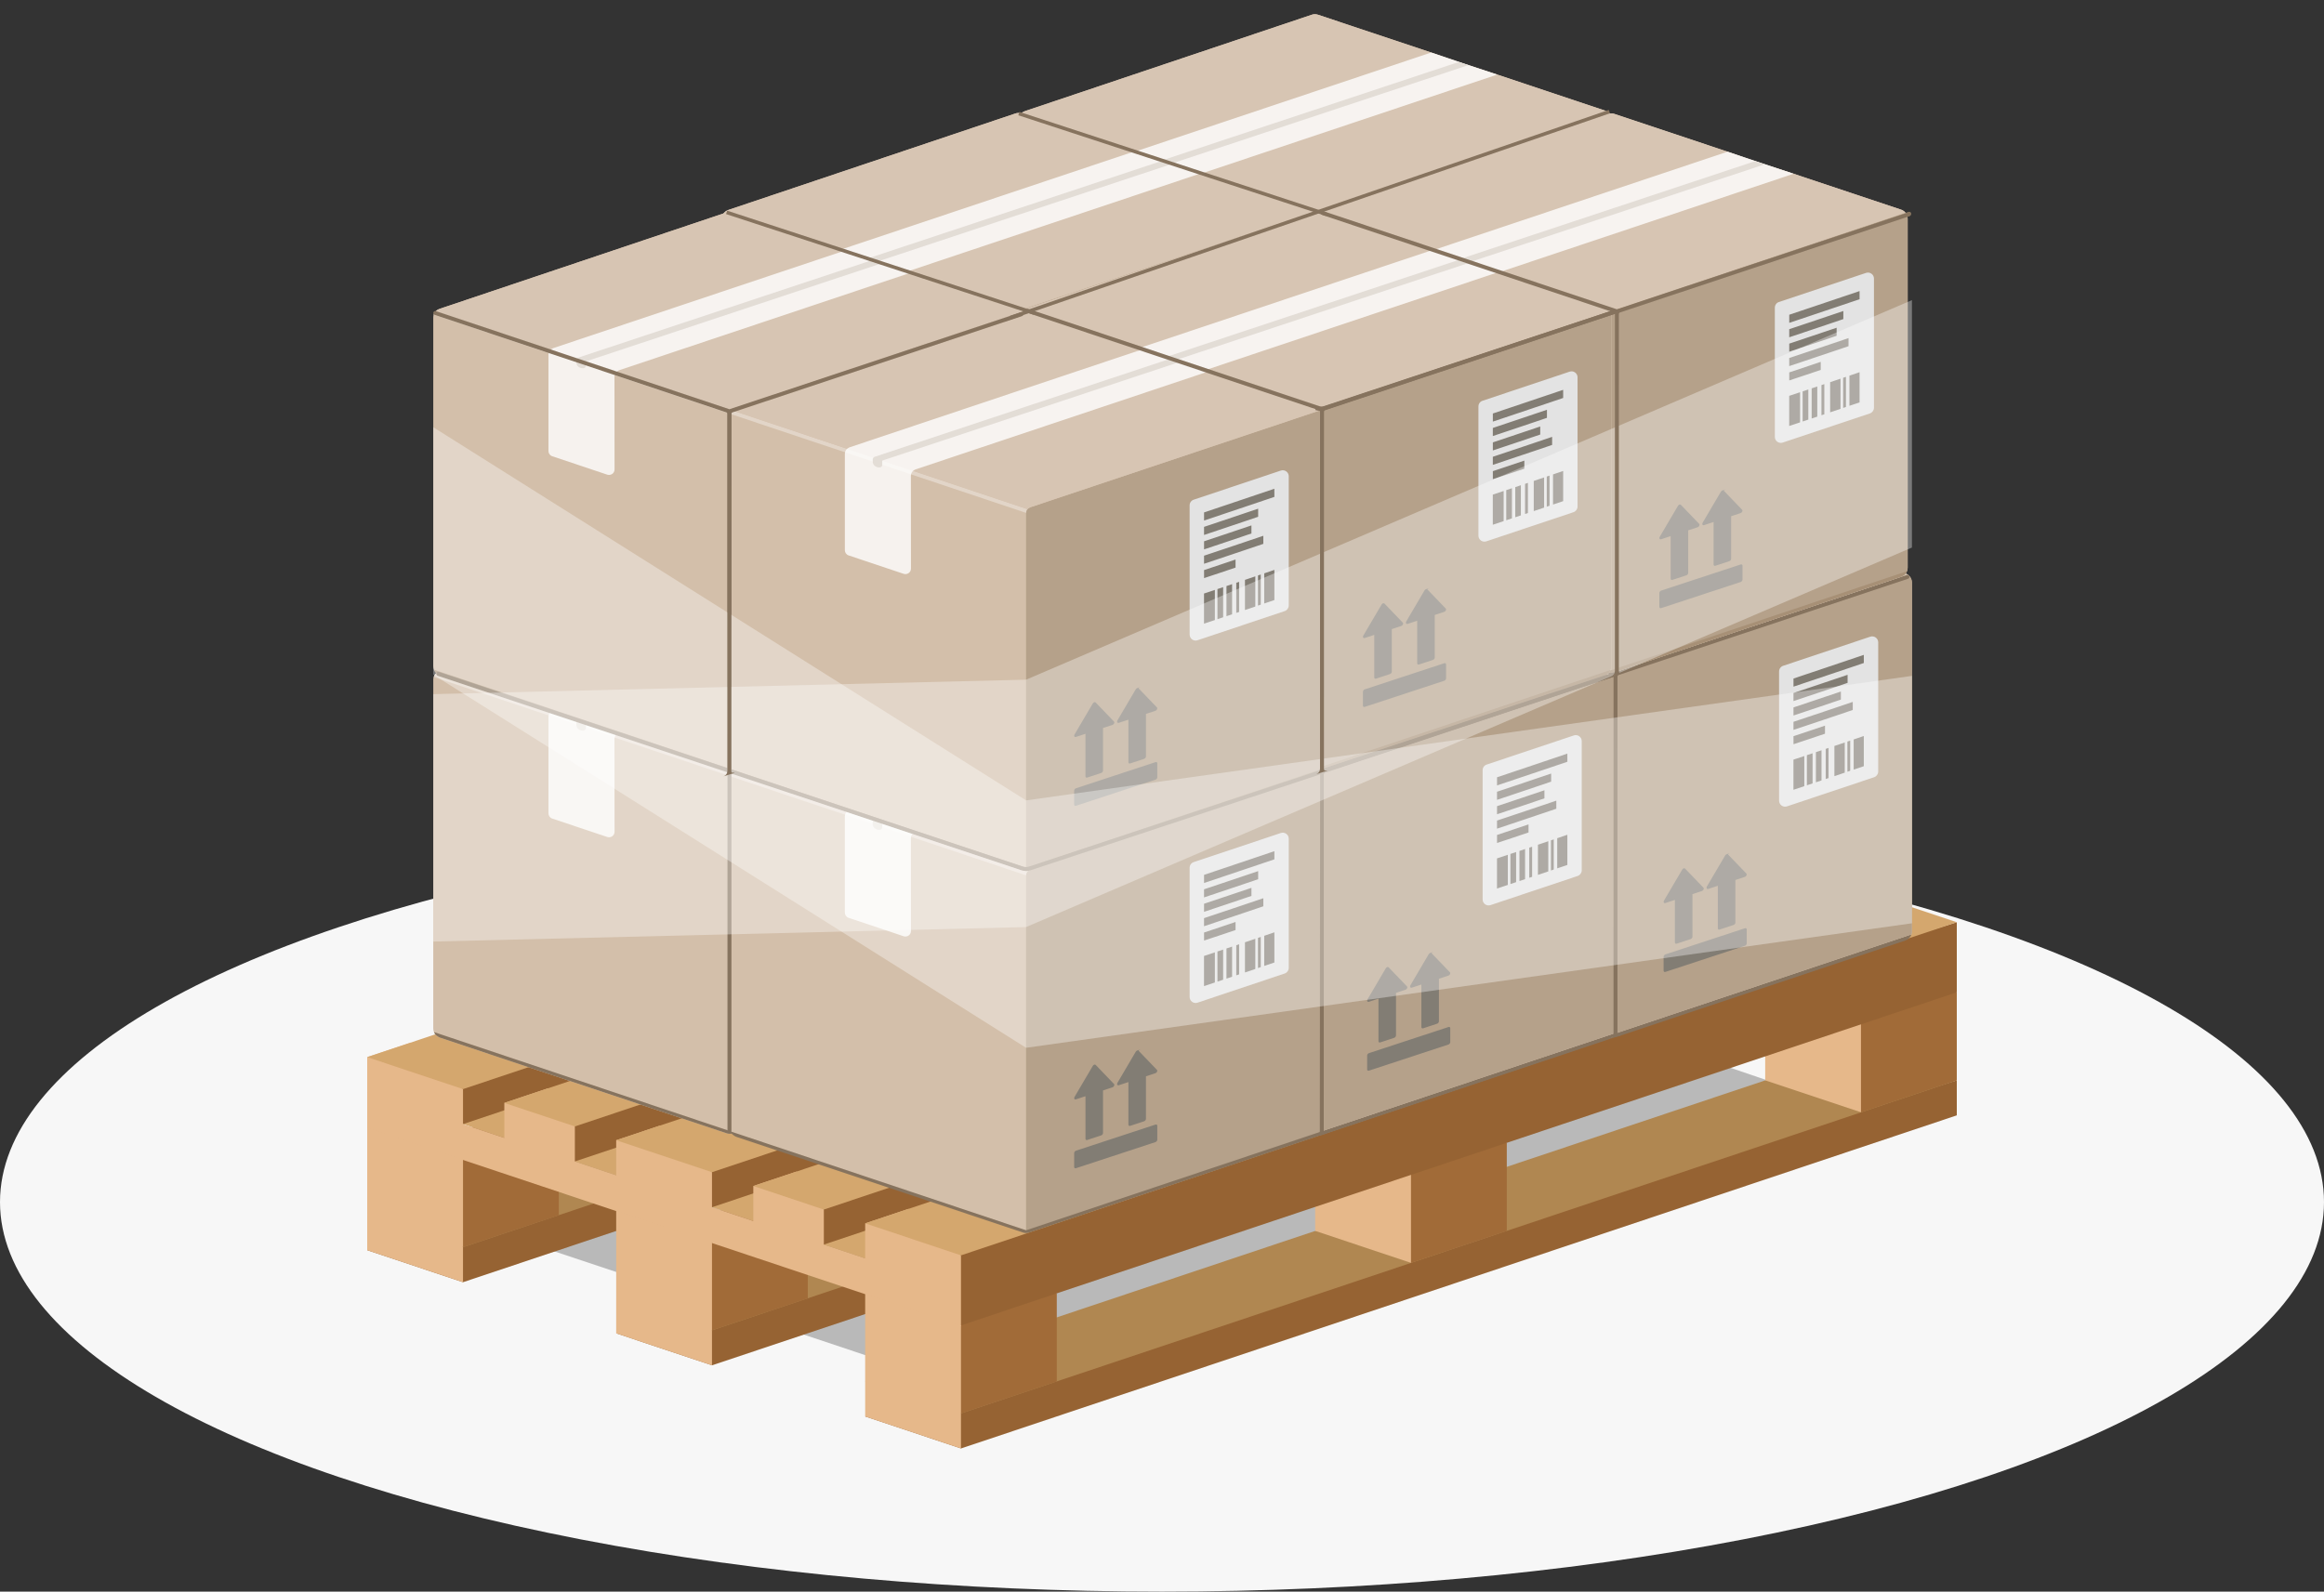 <svg xmlns="http://www.w3.org/2000/svg" id="Lager_2" viewBox="0 0 1303.12 892.68"><rect x="0" y="0" width="1303.12" height="892.68" fill="#333333" stroke="none"/><defs><style>.cls-1{opacity:.25;}.cls-1,.cls-2,.cls-3,.cls-4,.cls-5,.cls-6,.cls-7,.cls-8,.cls-9,.cls-10,.cls-11,.cls-12,.cls-13,.cls-14,.cls-15,.cls-16,.cls-17,.cls-18,.cls-19,.cls-20{fill-rule:evenodd;}.cls-21{fill:#f7f7f7;}.cls-22{fill:none;stroke:#86735e;stroke-miterlimit:10;stroke-width:2px;}.cls-2{opacity:.35;}.cls-2,.cls-3,.cls-23{fill:#fff;}.cls-3{opacity:.8;}.cls-4{fill:#827d74;}.cls-5{fill:#966333;}.cls-6{fill:#d3bfaa;}.cls-7{fill:#e2d5c8;}.cls-8{fill:#c8c0b8;}.cls-9{fill:#d4a76e;}.cls-10{fill:#a79076;}.cls-11{fill:#b09b83;}.cls-12{fill:#d7c5b3;}.cls-13{fill:#b08751;}.cls-14{fill:#369;}.cls-15{fill:#86735e;}.cls-16{fill:#a16b38;}.cls-17{fill:#b5a18a;}.cls-18{fill:#e3e3e3;}.cls-19{fill:#e3ddd6;}.cls-20{fill:#e6b88a;}.cls-23{opacity:0;}</style></defs><g id="_&#xCE;&#xD3;&#xC8;_1"><rect class="cls-23" x=".73" width="1301.73" height="686.63"></rect><ellipse class="cls-21" cx="651.56" cy="674.2" rx="651.56" ry="218.48"></ellipse><g><g><g><g><polygon class="cls-1" points="756.64 526.03 281.74 692.12 560.96 785.36 1043.5 623.85 756.64 526.03"></polygon><g><g><path class="cls-5" d="M1097.22,605.91l-612.09,188.54,53.72,17.94,558.37-186.83v-19.64h0Zm-279.23-93.24v19.64l-558.37,186.83-53.72-17.94,612.09-188.54h0Zm139.61,46.62v19.64l-558.37,186.83-53.72-17.94,612.09-188.54Z"></path><path class="cls-13" d="M764.27,494.74L205.9,681.57l53.72,17.94,558.37-186.83-53.72-17.94h0Zm279.23,93.24l53.72,17.94-558.37,186.83-53.72-17.94,558.37-186.83h0Zm-139.61-46.62l53.72,17.94-558.37,186.83-53.72-17.94,558.37-186.83Z"></path><path class="cls-20" d="M205.9,681.57l33.22-11.12,20.5,29.05v19.64l-53.72-17.94v-19.64h0Zm279.22,93.24l33.22-11.12,20.5,29.05v19.64l-53.72-17.94v-19.64h0Zm-139.61-46.62l33.22-11.12,20.5,29.05v19.64l-53.72-17.94v-19.64Z"></path></g><g><path class="cls-16" d="M1097.22,556.52h-107.44l53.72,67.33,53.72-17.94v-49.39h0Zm-783.88,75.66h-107.44l53.72,67.33,53.72-17.94v-49.39h0Zm139.61,46.62h-107.44l53.72,67.33,53.72-17.94v-49.39h0Zm139.61,46.62h-107.44l53.72,67.33,53.72-17.94v-49.39h0Zm252.33-84.45h-107.44l53.72,67.33,53.72-17.94v-49.39Z"></path><path class="cls-20" d="M989.78,556.52l53.72,17.94v49.39l-53.72-17.94v-49.39h0Zm-783.88,75.66l53.72,17.94v49.39l-53.72-17.94v-49.39h0Zm139.61,46.62l53.72,17.94v49.39l-53.72-17.94v-49.39h0Zm139.61,46.62l53.72,17.94v49.39l-53.72-17.94v-49.39h0Zm252.33-84.45l53.72,17.94v49.39l-53.72-17.94v-49.39Z"></path></g><polygon class="cls-9" points="592.56 705.74 283.96 602.69 205.9 612.54 538.84 723.71 592.56 705.74"></polygon><path class="cls-5" d="M957.6,470.62l-612.09,188.54,53.72,17.94,558.37-186.83v-19.64h0Zm-76.89-25.67v19.64l-558.37,186.83-39.55-13.21,597.92-193.27h0Zm139.61,46.62v19.64l-558.37,186.83-39.55-13.21,597.92-193.27h0Zm-202.33-67.56v19.64l-558.37,186.83-53.72-17.94,612.09-188.54h0Zm279.23,93.24v39.29l-558.37,186.83-53.72-37.58,612.09-188.54Z"></path><polygon class="cls-20" points="205.9 592.9 230.24 584.75 259.62 610.83 259.62 630.48 282.79 638.21 282.79 618.57 307.13 610.43 322.34 631.78 322.34 651.42 345.51 659.16 345.51 639.51 369.85 631.37 399.23 657.45 399.23 677.09 422.4 684.83 422.4 665.19 446.74 657.05 461.95 678.39 461.95 698.04 485.13 705.77 485.13 686.13 509.46 677.99 538.84 704.07 538.84 743.8 205.9 632.63 205.9 592.9"></polygon><path class="cls-9" d="M903.88,452.68l-558.37,186.83,53.72,17.94,558.37-186.83-53.72-17.94h0Zm-62.72-20.94l39.55,13.21-558.37,186.83-39.55-13.21,558.37-186.83h0Zm139.61,46.62l39.55,13.21-558.37,186.83-39.55-13.21,558.37-186.83h0Zm-216.5-72.29l53.72,17.94-558.37,186.83-53.72-17.94,558.37-186.83h0Zm279.23,93.24l53.72,17.94-558.37,186.83-53.72-17.94,558.37-186.83Z"></path></g></g><g><path class="cls-15" d="M1071.78,524.09c-.48,1.57-1.86,2.9-3.41,3.42l-160.81,53.67c-.55,.18-1.12,.28-1.7,.28h-.01c-.57,0-1.15-.09-1.7-.28l-160.81-53.67c-1.62-.54-2.78-1.87-3.41-3.42l165.92,28.85,165.92-28.85Z"></path><path class="cls-6" d="M743.34,321.96l160.81-54.05c.53-.18,1.08-.27,1.63-.28h.14c.55,0,1.1,.1,1.63,.28l63.5,21.2c13.04,4.59,25.35,8.68,37.06,12.38l60.25,20.12c2.2,.73,3.68,2.79,3.68,5.11v195.69c0,.59-.1,1.16-.27,1.69l-165.92,55.52-165.92-55.52c-.18-.54-.27-1.11-.27-1.69v-195.69c0-2.32,1.48-4.02,3.68-4.75Z"></path><path class="cls-17" d="M1070.83,323.29c.78,.94,1.23,2.14,1.23,3.42v195.69c0,.59-.1,1.16-.27,1.69l-165.92,55.52v-198.52c.06-1.52,.74-2.73,2.44-3.42l162.53-54.38Z"></path><path class="cls-7" d="M739.87,325.27c.23-.74,.63-1.39,1.17-1.93l165.67,55.41c-.49,.56-.77,1.26-.84,2.08l-166-55.56Z"></path><path class="cls-12" d="M743.34,321.96l160.81-54.05c.53-.18,1.08-.27,1.63-.28h.14c.55,0,1.1,.1,1.63,.28l63.5,21.2c12.05,4.25,24.42,8.37,37.06,12.38l60.86,20.36c.72,.34,1.35,.84,1.84,1.44l-162.2,54.27c-.82,.29-1.45,.65-1.91,1.19l-.85-.26-164.82-55.15c.61-.61,1.39-1.07,2.3-1.38Z"></path><polygon class="cls-8" points="804.25 543.95 841.27 556.39 841.27 560.21 804.25 547.77 804.25 543.95"></polygon><path class="cls-11" d="M742.61,328.51c-.4-.13-1.09-.38-1.09-1.18,0-.88,.89-1.21,1.37-1.04l160.57,53.74c.42,.14,.83,.47,.81,1.19-.02,.64-.76,1.13-1.36,.97l-160.3-53.67Z"></path><path class="cls-3" d="M971.06,289.11l37.06,12.38-164.09,54.9c-1.82,.67-2.69,1.94-2.77,3.73l.04,51.95c-.01,2.4-2.36,3.51-4.02,2.96l-30.98-10.37c-1.23-.4-2.06-1.66-2.06-2.85v-54.25c.1-1.55,.89-2.73,2.51-3.46l164.3-54.98h0Zm-166.81,203.94c.01-2.4,2.36-3.51,4.02-2.96l30.98,10.37c1.23,.4,2.06,1.66,2.06,2.85,0,18.32-.04,36.63-.04,54.99l-37.02-12.44c0-17.6,.01-35.22,0-52.82Z"></path><path class="cls-4" d="M940.16,529.27l7.84-2.58c.55-.18,1-.78,1-1.33v-23.88l5.34-1.76c.82-.27,1.3-1.36,.81-1.86l-10.27-10.69c-.2-.21-.49-.24-.79-.15h-.03c-.3,.11-.6,.35-.79,.69l-10.26,17.44c-.48,.82,0,1.6,.81,1.33l5.34-1.76v23.88c0,.55,.45,.86,1,.67h0Zm39.27-.15c0,.55-.45,1.15-1,1.33l-44.61,14.66c-.55,.18-1-.12-1-.67v-7.82c0-.55,.45-1.15,1-1.33l44.61-14.66c.55-.18,1,.12,1,.67v7.83h0Zm-9.48-50.6l-1.82,.6c-.3,.1-.6,.34-.79,.67l-10.26,17.44c-.48,.82-.01,1.6,.81,1.33l5.34-1.76v23.88c0,.55,.45,.86,1,.67l7.84-2.58c.55-.18,1-.78,1-1.33v-23.88l5.34-1.76c.82-.27,1.3-1.36,.81-1.86l-10.27-10.69c-.2-.2,1.29-.83,.99-.74Z"></path><path class="cls-18" d="M997.57,449.09v-72.47c0-1.44,.88-2.73,2.25-3.18l48.91-16.35c2.13-.71,4.34,.84,4.42,3.06v72.71c-.05,1.39-.96,2.61-2.29,3.06l-48.87,16.35c-2.17,.73-4.42-.89-4.42-3.18Z"></path><path class="cls-4" d="M1018.22,421.86c1.05-.35,2.1-.71,3.15-1.06,0,5.64,0,11.27,0,16.91-1.05,.35-2.1,.71-3.15,1.05,0-5.63,0-11.26,0-16.9h0Zm-5.06,1.69c1.06-.35,2.12-.71,3.19-1.07,0,5.64,0,11.27,0,16.9-1.06,.36-2.12,.72-3.18,1.06-.01-5.62-.01-11.26-.01-16.9h0Zm-7.52,2.5c2.03-.67,4.06-1.34,6.07-2.02,.01,5.65,0,11.27,0,16.9-2.02,.67-4.05,1.35-6.08,2.03,0-5.63,0-11.27,0-16.91h0Zm0-45.48c3.4-1.14,6.77-2.27,10.12-3.4,3.35-1.13,6.68-2.25,9.99-3.36,3.26-1.09,6.5-2.2,9.73-3.28,3.22-1.08,6.43-2.17,9.6-3.24,0,1.53,0,3.04,.01,4.56-3.18,1.07-6.39,2.16-9.61,3.25-3.22,1.09-6.47,2.17-9.73,3.27-3.31,1.11-6.63,2.24-9.98,3.36s-6.73,2.26-10.12,3.39c0-1.51-.01-3.02,0-4.54h0Zm0,32.34c2.99-1,5.96-1.98,8.91-2.97,2.92-.98,5.85-1.97,8.76-2.95,0,1.51,0,3.02,0,4.52-2.9,.98-5.83,1.98-8.76,2.95-2.95,.98-5.92,1.97-8.89,2.95-.01-1.49-.01-3-.01-4.51h0Zm0-8.07c0,1.51,0,3.03,0,4.53,2.85-.95,5.68-1.9,8.5-2.84,2.82-.94,5.61-1.89,8.4-2.82,2.76-.92,5.5-1.84,8.22-2.76s5.43-1.83,8.13-2.75c0-1.5,.01-3.01,0-4.53-2.69,.91-5.41,1.84-8.13,2.75-2.73,.92-5.47,1.85-8.22,2.77-2.79,.93-5.59,1.88-8.4,2.81-2.82,.94-5.65,1.89-8.5,2.84h0Zm0-8.07c4.53-1.52,9.02-3.03,13.47-4.51,4.4-1.47,8.77-2.95,13.11-4.41-.01,1.51-.01,3.02,0,4.52-4.33,1.47-8.71,2.96-13.11,4.43-4.44,1.48-8.94,2.99-13.46,4.5v-4.53h0Zm0-8.1v4.54c2.59-.87,5.18-1.74,7.74-2.59,2.56-.85,5.13-1.72,7.66-2.57,2.52-.84,5.01-1.69,7.5-2.52,2.49-.84,4.98-1.68,7.45-2.53,0-1.5,0-3.01,0-4.53-2.46,.84-4.95,1.67-7.44,2.51-2.49,.83-4.99,1.68-7.51,2.53-2.54,.86-5.09,1.71-7.66,2.57-2.57,.86-5.15,1.72-7.74,2.59h0Zm33.78,26.06c1.89-.64,3.78-1.29,5.66-1.93,0,5.64,0,11.28,0,16.93-1.89,.63-3.78,1.27-5.68,1.9,0-5.62,0-11.25,0-16.9h0Zm-3.54,1.19c.52-.17,1.04-.34,1.57-.52,0,5.64,0,11.28,0,16.89-.53,.19-1.05,.37-1.56,.54-.01-5.63-.01-11.26-.01-16.92h0Zm-7.29,2.47c1.94-.66,3.88-1.31,5.8-1.96,0,5.65,0,11.29,0,16.92-1.93,.64-3.86,1.29-5.8,1.95,0-5.62,0-11.26,0-16.9h0Zm-4.87,1.64c.53-.18,1.06-.37,1.6-.55,0,5.64,0,11.27,0,16.91-.53,.18-1.07,.36-1.6,.53,0-5.62,0-11.26,0-16.89Z"></path><path class="cls-19" d="M825.24,353.84c0,2.62-5.35,1.67-5.33-1.78v-1.18c0-.69,.42-1.31,1.2-1.57l165.41-54.88,5.34,1.78-166.62,55.28v2.34Z"></path></g><g><path class="cls-6" d="M408.4,323.39l160.81-54.05c.53-.18,1.08-.27,1.63-.28h.14c.55,0,1.1,.1,1.63,.28l63.5,21.2c13.04,4.58,25.35,8.68,37.06,12.38l60.25,20.12c2.2,.73,3.68,2.79,3.68,5.11v195.69c0,2.32-1.48,4.37-3.68,5.11l-160.81,53.67c-.55,.18-1.12,.28-1.7,.28h-.01c-.57,0-1.15-.09-1.7-.28l-160.81-53.67c-2.2-.73-3.68-2.79-3.68-5.11v-195.69c0-2.32,1.48-4.02,3.68-4.75Z"></path><path class="cls-7" d="M404.93,326.7c.23-.74,.63-1.39,1.17-1.93l165.67,55.41c-.49,.56-.77,1.26-.84,2.08l-166-55.56Z"></path><path class="cls-17" d="M735.89,324.71c.78,.94,1.23,2.14,1.23,3.42v195.69c0,2.04-1.15,3.89-2.94,4.8l-76.46,25.58-85.1,28.4c-.55,.18-1.12,.28-1.7,.28h0v-200.37c.06-1.52,.74-2.73,2.44-3.42l162.53-54.38Z"></path><path class="cls-10" d="M736.72,525.86c-.46,1.14-1.31,2.1-2.41,2.7-.38,.18-.68,.31-.87,.38l-160.81,53.67c-.55,.18-1.12,.28-1.7,.28h-.01c-.57,0-1.15-.09-1.7-.28l-160.81-53.67c-.55-.18-1.36-.71-2.13-1.33-.49-.5-.88-1.09-1.15-1.75l165.8,55.48,165.8-55.48Z"></path><path class="cls-12" d="M408.4,323.39l160.81-54.05c.53-.18,1.08-.27,1.63-.28h.14c.55,0,1.1,.1,1.63,.28l63.5,21.2c12.05,4.25,24.42,8.37,37.06,12.38l60.86,20.36c.72,.34,1.35,.84,1.84,1.44l-162.2,54.27c-.82,.29-1.45,.65-1.91,1.19l-.85-.26-164.82-55.15c.61-.61,1.39-1.07,2.3-1.38Z"></path><polygon class="cls-8" points="469.31 545.38 506.33 557.81 506.33 561.64 469.31 549.2 469.31 545.38"></polygon><path class="cls-11" d="M407.67,329.94c-.4-.13-1.09-.38-1.09-1.18,0-.88,.89-1.21,1.37-1.04l160.57,53.74c.42,.14,.83,.47,.81,1.19-.02,.64-.76,1.13-1.36,.97l-160.3-53.67Z"></path><path class="cls-3" d="M636.13,290.54l37.06,12.38-164.09,54.9c-1.82,.67-2.69,1.94-2.77,3.73l.04,51.95c-.01,2.4-2.36,3.51-4.02,2.96l-30.98-10.37c-1.23-.4-2.05-1.66-2.05-2.85v-54.25c.1-1.55,.89-2.73,2.51-3.46l164.3-54.98h0Zm-166.81,203.94c.01-2.4,2.36-3.51,4.02-2.96l30.98,10.37c1.23,.4,2.06,1.66,2.06,2.85,0,18.32-.04,36.63-.04,54.99l-37.02-12.44c0-17.6,.01-35.22,0-52.82Z"></path><path class="cls-14" d="M605.22,530.69l7.84-2.58c.55-.18,1-.78,1-1.33v-23.88l5.34-1.76c.82-.27,1.3-1.36,.81-1.86l-10.27-10.69c-.2-.21-.49-.24-.79-.15h-.03c-.3,.11-.6,.35-.79,.69l-10.26,17.44c-.48,.82-.01,1.6,.81,1.33l5.34-1.76v23.88c0,.55,.45,.86,1,.67h0Zm39.27-.15c0,.55-.45,1.15-1,1.33l-44.61,14.66c-.55,.18-1-.12-1-.67v-7.82c0-.55,.45-1.15,1-1.33l44.61-14.66c.55-.18,1,.12,1,.67v7.83h0Zm-9.48-50.6l-1.82,.6c-.3,.1-.6,.34-.79,.67l-10.26,17.44c-.48,.82-.01,1.6,.81,1.33l5.34-1.76v23.88c0,.55,.45,.86,1,.67l7.84-2.58c.55-.18,1-.78,1-1.33v-23.88l5.34-1.76c.82-.27,1.3-1.36,.81-1.86l-10.27-10.69c-.2-.2,1.29-.83,.99-.74Z"></path><path class="cls-18" d="M662.63,450.52v-72.47c0-1.44,.88-2.73,2.25-3.18l48.91-16.35c2.13-.71,4.34,.84,4.42,3.06v72.71c-.05,1.39-.96,2.61-2.29,3.06l-48.87,16.35c-2.17,.73-4.42-.89-4.42-3.18Z"></path><path class="cls-14" d="M683.29,423.29c1.05-.35,2.1-.71,3.15-1.06,0,5.64,0,11.27,0,16.91-1.05,.35-2.1,.71-3.15,1.05,0-5.63,0-11.26,0-16.9h0Zm-5.06,1.69c1.06-.35,2.12-.71,3.19-1.07,0,5.64,0,11.27,0,16.9-1.06,.36-2.12,.72-3.18,1.06-.01-5.62-.01-11.26-.01-16.9h0Zm-7.52,2.5c2.03-.67,4.06-1.34,6.07-2.02,.01,5.65,0,11.27,0,16.9-2.02,.67-4.05,1.35-6.08,2.03,0-5.63,0-11.27,0-16.91h0Zm0-45.48c3.4-1.14,6.77-2.27,10.12-3.4,3.35-1.13,6.68-2.25,9.99-3.36,3.26-1.09,6.5-2.2,9.73-3.28,3.22-1.08,6.43-2.17,9.6-3.24,0,1.53,0,3.04,.01,4.56-3.18,1.07-6.39,2.16-9.61,3.25-3.22,1.09-6.47,2.17-9.73,3.27-3.31,1.11-6.63,2.24-9.98,3.36-3.35,1.12-6.73,2.26-10.12,3.39,0-1.51-.01-3.02,0-4.54h0Zm0,32.34c2.99-1,5.96-1.98,8.91-2.97,2.92-.98,5.85-1.97,8.76-2.95,0,1.51,0,3.02,0,4.52-2.9,.98-5.83,1.98-8.76,2.95-2.95,.98-5.92,1.97-8.89,2.95-.01-1.49-.01-3-.01-4.51h0Zm0-8.07c0,1.51,0,3.03,0,4.53,2.85-.95,5.68-1.9,8.5-2.84,2.82-.94,5.61-1.89,8.4-2.82,2.76-.92,5.5-1.84,8.22-2.76,2.72-.92,5.43-1.83,8.13-2.75,0-1.5,.01-3.01,0-4.53-2.69,.91-5.41,1.84-8.13,2.75-2.73,.92-5.47,1.85-8.22,2.77-2.79,.93-5.59,1.88-8.4,2.81-2.82,.94-5.65,1.89-8.5,2.84h0Zm0-8.07c4.53-1.52,9.02-3.03,13.47-4.51,4.4-1.47,8.77-2.95,13.11-4.41-.01,1.51-.01,3.02,0,4.52-4.33,1.47-8.71,2.96-13.11,4.43-4.44,1.48-8.94,2.99-13.46,4.5v-4.53h0Zm0-8.1v4.54c2.59-.87,5.18-1.74,7.74-2.59,2.56-.85,5.13-1.72,7.66-2.57,2.52-.84,5.01-1.69,7.5-2.52,2.49-.84,4.98-1.68,7.45-2.53,0-1.5,0-3.01,0-4.53-2.46,.84-4.95,1.67-7.44,2.51-2.49,.83-4.99,1.68-7.51,2.53-2.54,.86-5.09,1.71-7.66,2.57-2.57,.86-5.15,1.72-7.74,2.59h0Zm33.78,26.06c1.89-.64,3.78-1.29,5.66-1.93,0,5.64,0,11.28,0,16.93-1.89,.63-3.78,1.27-5.68,1.9,0-5.62,0-11.25,0-16.9h0Zm-3.54,1.19c.52-.17,1.04-.34,1.57-.52,0,5.64,0,11.28,0,16.89-.53,.19-1.05,.37-1.56,.54-.01-5.63-.01-11.26-.01-16.92h0Zm-7.29,2.47c1.94-.66,3.88-1.31,5.8-1.96,0,5.65,0,11.29,0,16.92-1.93,.64-3.86,1.29-5.8,1.95,0-5.62,0-11.26,0-16.9h0Zm-4.87,1.64c.53-.18,1.06-.37,1.6-.55,0,5.64,0,11.27,0,16.91-.53,.18-1.07,.36-1.6,.53,0-5.62,0-11.26,0-16.89Z"></path><path class="cls-19" d="M490.28,355.27c0,2.62-5.35,1.67-5.33-1.78v-1.18c0-.69,.42-1.31,1.2-1.57l165.41-54.88,5.34,1.78-166.62,55.28v2.34Z"></path></g><g><path class="cls-15" d="M905.55,579.48c-.48,1.57-1.86,2.9-3.41,3.42l-160.81,53.67c-.55,.18-1.12,.28-1.7,.28h-.01c-.57,0-1.15-.09-1.7-.28l-160.81-53.67c-1.62-.54-2.78-1.87-3.41-3.42l165.92,28.85,165.92-28.85Z"></path><path class="cls-6" d="M577.11,377.34l160.81-54.05c.53-.18,1.08-.27,1.63-.28h.14c.55,0,1.1,.1,1.63,.28l63.5,21.2c13.04,4.59,25.35,8.68,37.06,12.38l60.25,20.12c2.2,.73,3.68,2.79,3.68,5.11v195.69c0,.59-.1,1.16-.27,1.69l-165.92,55.52-165.92-55.52c-.18-.54-.27-1.11-.27-1.69v-195.69c0-2.32,1.48-4.02,3.68-4.75Z"></path><path class="cls-17" d="M904.6,378.67c.78,.94,1.23,2.14,1.23,3.42v195.69c0,.59-.1,1.16-.27,1.69l-165.92,55.52v-198.52c.06-1.52,.74-2.73,2.44-3.42l162.53-54.38Z"></path><path class="cls-7" d="M573.64,380.65c.23-.74,.63-1.39,1.17-1.93l165.67,55.41c-.49,.56-.77,1.26-.84,2.08l-166-55.56Z"></path><path class="cls-12" d="M577.11,377.34l160.81-54.05c.53-.18,1.08-.27,1.63-.28h.14c.55,0,1.1,.1,1.63,.28l63.5,21.2c12.05,4.25,24.42,8.37,37.06,12.38l60.86,20.36c.72,.34,1.35,.84,1.84,1.44l-162.2,54.27c-.82,.29-1.45,.65-1.91,1.19l-.85-.26-164.82-55.15c.61-.61,1.39-1.07,2.3-1.38Z"></path><polygon class="cls-8" points="638.02 599.34 675.04 611.77 675.04 615.6 638.02 603.16 638.02 599.34"></polygon><path class="cls-11" d="M576.38,383.89c-.4-.13-1.09-.38-1.09-1.18,0-.88,.89-1.21,1.37-1.04l160.57,53.74c.42,.14,.83,.47,.81,1.19-.02,.64-.76,1.13-1.36,.97l-160.3-53.67Z"></path><path class="cls-3" d="M804.83,344.49l37.06,12.38-164.09,54.9c-1.82,.67-2.69,1.94-2.77,3.73l.04,51.95c-.01,2.4-2.36,3.51-4.02,2.96l-30.98-10.37c-1.23-.4-2.06-1.66-2.06-2.85v-54.25c.1-1.55,.89-2.73,2.51-3.46l164.3-54.98h0Zm-166.81,203.94c.01-2.4,2.36-3.51,4.02-2.96l30.98,10.37c1.23,.4,2.06,1.66,2.06,2.85,0,18.32-.04,36.63-.04,54.99l-37.02-12.44c0-17.6,.01-35.22,0-52.82Z"></path><path class="cls-4" d="M773.93,584.65l7.84-2.58c.55-.18,1-.78,1-1.33v-23.88l5.34-1.76c.82-.27,1.3-1.36,.81-1.86l-10.27-10.69c-.2-.21-.49-.24-.79-.15h-.03c-.3,.11-.6,.35-.79,.69l-10.26,17.44c-.48,.82-.01,1.6,.81,1.33l5.34-1.76v23.88c0,.55,.45,.86,1,.67h0Zm39.27-.15c0,.55-.45,1.15-1,1.33l-44.61,14.66c-.55,.18-1-.12-1-.67v-7.82c0-.55,.45-1.15,1-1.33l44.61-14.66c.55-.18,1,.12,1,.67v7.83h0Zm-9.48-50.6l-1.82,.6c-.3,.1-.6,.34-.79,.67l-10.26,17.44c-.48,.82,0,1.6,.81,1.33l5.34-1.76v23.88c0,.55,.45,.86,1,.67l7.84-2.58c.55-.18,1-.78,1-1.33v-23.88l5.34-1.76c.82-.27,1.3-1.36,.81-1.86l-10.27-10.69c-.2-.2,1.29-.83,.99-.74Z"></path><path class="cls-18" d="M831.34,504.47v-72.47c0-1.44,.88-2.73,2.25-3.18l48.91-16.35c2.13-.71,4.34,.84,4.42,3.06v72.71c-.05,1.39-.96,2.61-2.29,3.06l-48.87,16.35c-2.17,.73-4.42-.89-4.42-3.18Z"></path><path class="cls-4" d="M851.99,477.25c1.05-.35,2.1-.71,3.15-1.06,0,5.64,0,11.27,0,16.91-1.05,.35-2.1,.71-3.15,1.05,0-5.63,0-11.26,0-16.9h0Zm-5.06,1.69c1.06-.35,2.12-.71,3.19-1.07,0,5.64,0,11.27,0,16.9-1.06,.36-2.12,.72-3.18,1.06-.01-5.62-.01-11.26-.01-16.9h0Zm-7.52,2.5c2.03-.67,4.06-1.34,6.07-2.02,.01,5.65,0,11.27,0,16.9-2.02,.67-4.05,1.35-6.08,2.03,0-5.63,0-11.27,0-16.91h0Zm0-45.48c3.4-1.14,6.77-2.27,10.12-3.4,3.35-1.13,6.68-2.25,9.99-3.36,3.26-1.09,6.5-2.2,9.73-3.28,3.22-1.08,6.43-2.17,9.6-3.24,0,1.53,0,3.04,.01,4.56-3.18,1.07-6.39,2.16-9.61,3.25-3.22,1.09-6.47,2.17-9.73,3.27-3.31,1.11-6.63,2.24-9.98,3.36-3.35,1.12-6.73,2.26-10.12,3.39,0-1.51-.01-3.02,0-4.54h0Zm0,32.34c2.99-1,5.96-1.98,8.91-2.97,2.92-.98,5.85-1.97,8.76-2.95,0,1.51,0,3.02,0,4.52-2.9,.98-5.83,1.98-8.76,2.95-2.95,.98-5.92,1.97-8.89,2.95-.01-1.49-.01-3-.01-4.51h0Zm0-8.07c0,1.51,0,3.03,0,4.53,2.85-.95,5.68-1.9,8.5-2.84,2.82-.94,5.61-1.89,8.4-2.82,2.76-.92,5.5-1.84,8.22-2.76,2.72-.92,5.43-1.83,8.13-2.75,0-1.5,.01-3.01,0-4.53-2.69,.91-5.41,1.84-8.13,2.75-2.73,.92-5.47,1.85-8.22,2.77-2.79,.93-5.59,1.88-8.4,2.81-2.82,.94-5.65,1.89-8.5,2.84h0Zm0-8.07c4.53-1.52,9.02-3.03,13.47-4.51,4.4-1.47,8.77-2.95,13.11-4.41-.01,1.51-.01,3.02,0,4.52-4.33,1.47-8.71,2.96-13.11,4.43-4.44,1.48-8.94,2.99-13.46,4.5v-4.53h0Zm0-8.1v4.54c2.59-.87,5.18-1.74,7.74-2.59,2.56-.85,5.13-1.72,7.66-2.57,2.52-.84,5.01-1.69,7.5-2.52,2.49-.84,4.98-1.68,7.45-2.53,0-1.5,0-3.01,0-4.53-2.46,.84-4.95,1.67-7.44,2.51-2.49,.83-4.99,1.68-7.51,2.53-2.54,.86-5.09,1.71-7.66,2.57-2.57,.86-5.15,1.72-7.74,2.59h0Zm33.78,26.06c1.89-.64,3.78-1.29,5.66-1.93,0,5.64,0,11.28,0,16.93-1.89,.63-3.78,1.27-5.68,1.9,0-5.62,0-11.25,0-16.9h0Zm-3.54,1.19c.52-.17,1.04-.34,1.57-.52,0,5.64,0,11.28,0,16.89-.53,.19-1.05,.37-1.56,.54-.01-5.63-.01-11.26-.01-16.92h0Zm-7.29,2.47c1.94-.66,3.88-1.31,5.8-1.96,0,5.65,0,11.29,0,16.92-1.93,.64-3.86,1.29-5.8,1.95,0-5.62,0-11.26,0-16.9h0Zm-4.87,1.64c.53-.18,1.06-.37,1.6-.55,0,5.64,0,11.27,0,16.91-.53,.18-1.07,.36-1.6,.53,0-5.62,0-11.26,0-16.89Z"></path><path class="cls-19" d="M659.05,409.25c0,3.59-5.32,2.06-5.32-1.79v-1.32c0-.52,.64-1.23,1.16-1.4l165.47-54.9,5.34,1.78-166.63,55.29-.02,2.33Z"></path></g><path class="cls-15" d="M1069.24,322.49c.58-.19,1.21,.12,1.4,.7,.19,.58-.12,1.21-.7,1.4l-162.2,53.94c-.53,.18-.78,.52-.77,1.01l-.02,200.03c0,1.72,.97,.83,1.88,1.19l-6.27,1.97c1.54-.66,2.18-1.78,2.18-3.16l.02-200.07c0-.44-.18-.74-.55-.9l-163.63-54.72c-.58-.19-.89-.82-.7-1.4,.19-.58,.82-.89,1.4-.7l164.59,55.04,163.38-54.33Z"></path><path class="cls-15" d="M906.97,172.99l163.23-54.17c.58-.19,1.21,.12,1.4,.7,.19,.58-.12,1.21-.7,1.4l-163.93,54.4-.07,201.68c0,.61-.5,1.11-1.11,1.11s-1.11-.5-1.11-1.11l.07-200.95v-2.34"></path><g><g><path class="cls-6" d="M574.76,62.3L735.58,8.25c.53-.18,1.08-.27,1.63-.28h.14c.55,0,1.1,.1,1.63,.28l63.5,21.2c13.04,4.59,25.35,8.68,37.06,12.38l60.25,20.12c2.2,.73,3.68,2.79,3.68,5.11v195.69c0,2.32-1.48,4.37-3.68,5.11l-160.81,53.67c-.55,.18-1.12,.28-1.7,.28h-.01c-.57,0-1.15-.09-1.7-.28l-160.81-53.67c-2.2-.73-3.68-2.79-3.68-5.11V67.06c0-2.32,1.48-4.02,3.68-4.75Z"></path><path class="cls-7" d="M571.29,65.61c.23-.74,.63-1.39,1.17-1.93l165.67,55.41c-.49,.56-.77,1.26-.84,2.08l-166-55.56Z"></path><path class="cls-17" d="M902.25,63.63c.78,.94,1.23,2.14,1.23,3.42v195.69c0,2.04-1.15,3.89-2.94,4.8l-76.46,25.58-85.1,28.4c-.55,.18-1.12,.28-1.7,.28h0V121.44c.06-1.52,.74-2.73,2.44-3.42l162.53-54.38Z"></path><path class="cls-10" d="M903.08,264.77c-.46,1.14-1.31,2.1-2.41,2.7-.38,.18-.68,.31-.87,.38l-160.81,53.67c-.55,.18-1.12,.28-1.7,.28h-.01c-.57,0-1.15-.09-1.7-.28l-160.81-53.67c-.55-.18-1.36-.71-2.13-1.33-.49-.5-.88-1.09-1.15-1.75l165.8,55.48,165.8-55.48Z"></path><path class="cls-12" d="M574.76,62.3L735.58,8.25c.53-.18,1.08-.27,1.63-.28h.14c.55,0,1.1,.1,1.63,.28l63.5,21.2c12.05,4.25,24.42,8.37,37.06,12.38l60.86,20.36c.72,.34,1.35,.84,1.84,1.44l-162.2,54.27c-.82,.29-1.45,.65-1.91,1.19l-.85-.26-164.82-55.15c.61-.61,1.39-1.07,2.3-1.38Z"></path><path class="cls-3" d="M802.49,29.45l37.06,12.38-164.09,54.9c-1.82,.67-2.69,1.94-2.77,3.73l.04,51.95c-.01,2.4-2.36,3.51-4.02,2.96l-30.98-10.37c-1.23-.4-2.06-1.66-2.06-2.85v-54.25c.1-1.55,.89-2.73,2.51-3.46l164.3-54.98Z"></path><path class="cls-14" d="M771.58,269.61l7.84-2.58c.55-.18,1-.78,1-1.33v-23.88l5.34-1.76c.82-.27,1.3-1.36,.81-1.86l-10.27-10.69c-.2-.21-.49-.24-.79-.15h-.03c-.3,.11-.6,.35-.79,.69l-10.26,17.44c-.48,.82,0,1.6,.81,1.33l5.34-1.76v23.88c0,.55,.45,.86,1,.67h0Zm39.27-.15c0,.55-.45,1.15-1,1.33l-44.61,14.66c-.55,.18-1-.12-1-.67v-7.82c0-.55,.45-1.15,1-1.33l44.61-14.66c.55-.18,1,.12,1,.67v7.83h0Zm-9.48-50.6l-1.82,.6c-.3,.1-.6,.34-.79,.67l-10.26,17.44c-.48,.82-.01,1.6,.81,1.33l5.34-1.76v23.88c0,.55,.45,.86,1,.67l7.84-2.58c.55-.18,1-.78,1-1.33v-23.88l5.34-1.76c.82-.27,1.3-1.36,.81-1.86l-10.27-10.69c-.2-.2,1.29-.83,.99-.74Z"></path><path class="cls-18" d="M828.99,189.43V116.97c0-1.44,.88-2.73,2.25-3.18l48.91-16.35c2.13-.71,4.34,.84,4.42,3.06v72.71c-.05,1.39-.96,2.61-2.29,3.06l-48.87,16.35c-2.17,.73-4.42-.89-4.42-3.18Z"></path><path class="cls-14" d="M849.65,162.21c1.05-.35,2.1-.71,3.15-1.06,0,5.64,0,11.27,0,16.91-1.05,.35-2.1,.71-3.15,1.05,0-5.63,0-11.26,0-16.9h0Zm-5.06,1.69c1.06-.35,2.12-.71,3.19-1.07,0,5.64,0,11.27,0,16.9-1.06,.36-2.12,.72-3.18,1.06-.01-5.62-.01-11.26-.01-16.9h0Zm-7.52,2.5c2.03-.67,4.06-1.34,6.07-2.02,.01,5.65,0,11.27,0,16.9-2.02,.67-4.05,1.35-6.08,2.03,0-5.63,0-11.27,0-16.91h0Zm0-45.48c3.4-1.14,6.77-2.27,10.12-3.4,3.35-1.13,6.68-2.25,9.99-3.36,3.26-1.09,6.5-2.2,9.73-3.28,3.22-1.08,6.43-2.17,9.6-3.24,0,1.53,0,3.04,.01,4.56-3.18,1.07-6.39,2.16-9.61,3.25-3.22,1.09-6.47,2.17-9.73,3.27-3.31,1.11-6.63,2.24-9.98,3.36-3.35,1.12-6.73,2.26-10.12,3.39,0-1.51-.01-3.02,0-4.54h0Zm0,32.34c2.99-1,5.96-1.98,8.91-2.97,2.92-.98,5.85-1.97,8.76-2.95,0,1.51,0,3.02,0,4.52-2.9,.98-5.83,1.98-8.76,2.95-2.95,.98-5.92,1.97-8.89,2.95-.01-1.49-.01-3-.01-4.51h0Zm0-8.07c0,1.51,0,3.03,0,4.53,2.85-.95,5.68-1.9,8.5-2.84,2.82-.94,5.61-1.89,8.4-2.82,2.76-.92,5.5-1.84,8.22-2.76,2.72-.92,5.43-1.83,8.13-2.75,0-1.5,.01-3.01,0-4.53-2.69,.91-5.41,1.84-8.13,2.75-2.73,.92-5.47,1.85-8.22,2.77-2.79,.93-5.59,1.88-8.4,2.81-2.82,.94-5.65,1.89-8.5,2.84h0Zm0-8.07c4.53-1.52,9.02-3.03,13.47-4.51,4.4-1.47,8.77-2.95,13.11-4.41-.01,1.51-.01,3.02,0,4.52-4.33,1.47-8.71,2.96-13.11,4.43-4.44,1.48-8.94,2.99-13.46,4.5v-4.53h0Zm0-8.1v4.54c2.59-.87,5.18-1.74,7.74-2.59,2.56-.85,5.13-1.72,7.66-2.57,2.52-.84,5.01-1.69,7.5-2.52,2.49-.84,4.98-1.68,7.45-2.53,0-1.5,0-3.01,0-4.53-2.46,.84-4.95,1.67-7.44,2.51-2.49,.83-4.99,1.68-7.51,2.53-2.54,.86-5.09,1.71-7.66,2.57-2.57,.86-5.15,1.72-7.74,2.59h0Zm33.78,26.06c1.89-.64,3.78-1.29,5.66-1.93,0,5.64,0,11.28,0,16.93-1.89,.63-3.78,1.27-5.68,1.9,0-5.62,0-11.25,0-16.9h0Zm-3.54,1.19c.52-.17,1.04-.34,1.57-.52,0,5.64,0,11.28,0,16.89-.53,.19-1.05,.37-1.56,.54-.01-5.63-.01-11.26-.01-16.92h0Zm-7.29,2.47c1.94-.66,3.88-1.31,5.8-1.96,0,5.65,0,11.29,0,16.92-1.93,.64-3.86,1.29-5.8,1.95,0-5.62,0-11.26,0-16.9h0Zm-4.87,1.64c.53-.18,1.06-.37,1.6-.55,0,5.64,0,11.27,0,16.91-.53,.18-1.07,.36-1.6,.53,0-5.62,0-11.26,0-16.89Z"></path><path class="cls-19" d="M656.64,94.19c0,2.62-5.35,1.67-5.33-1.78v-1.18c0-.69,.42-1.31,1.2-1.57l165.41-54.88,5.34,1.78-166.62,55.28v2.34Z"></path></g><g><path class="cls-6" d="M740.96,117.92l160.81-54.05c.53-.18,1.08-.27,1.63-.28h.14c.55,0,1.1,.1,1.63,.28l63.5,21.2c13.04,4.59,25.35,8.68,37.06,12.38l60.25,20.12c2.2,.73,3.68,2.79,3.68,5.11v195.69c0,2.32-1.48,4.37-3.68,5.11l-160.81,53.67c-.55,.18-1.12,.28-1.7,.28h-.01c-.57,0-1.15-.09-1.7-.28l-160.81-53.67c-2.2-.73-3.68-2.79-3.68-5.11V122.67c0-2.32,1.48-4.02,3.68-4.75Z"></path><path class="cls-7" d="M737.49,121.23c.23-.74,.63-1.39,1.17-1.93l165.67,55.41c-.49,.56-.77,1.26-.84,2.08l-166-55.56Z"></path><path class="cls-17" d="M1068.45,119.25c.78,.94,1.23,2.14,1.23,3.42v195.69c0,2.04-1.15,3.89-2.94,4.8l-76.46,25.58-85.1,28.4c-.55,.18-1.12,.28-1.7,.28h0V177.05c.06-1.52,.74-2.73,2.44-3.42l162.53-54.38Z"></path><path class="cls-10" d="M1069.28,320.39c-.46,1.14-1.31,2.1-2.41,2.7-.38,.18-.68,.31-.87,.38l-160.81,53.67c-.55,.18-1.12,.28-1.7,.28h-.01c-.57,0-1.15-.09-1.7-.28l-160.81-53.67c-.55-.18-1.36-.71-2.13-1.33-.49-.5-.88-1.09-1.15-1.75l165.8,55.48,165.8-55.48Z"></path><path class="cls-12" d="M740.96,117.92l160.81-54.05c.53-.18,1.08-.27,1.63-.28h.14c.55,0,1.1,.1,1.63,.28l63.5,21.2c12.05,4.25,24.42,8.37,37.06,12.38l60.86,20.36c.72,.34,1.35,.84,1.84,1.44l-162.2,54.27c-.82,.29-1.45,.65-1.91,1.19l-.85-.26-164.82-55.15c.61-.61,1.39-1.07,2.3-1.38Z"></path><path class="cls-3" d="M968.68,85.07l37.06,12.38-164.09,54.9c-1.82,.67-2.69,1.94-2.77,3.73l.04,51.95c-.01,2.4-2.36,3.51-4.02,2.96l-30.98-10.37c-1.23-.4-2.06-1.66-2.06-2.85v-54.25c.1-1.55,.89-2.73,2.51-3.46l164.3-54.98Z"></path><path class="cls-4" d="M937.78,325.23l7.84-2.58c.55-.18,1-.78,1-1.33v-23.88l5.34-1.76c.82-.27,1.3-1.36,.81-1.86l-10.27-10.69c-.2-.21-.49-.24-.79-.15h-.03c-.3,.11-.6,.35-.79,.69l-10.26,17.44c-.48,.82-.01,1.6,.81,1.33l5.34-1.76v23.88c0,.55,.45,.86,1,.67h0Zm39.27-.15c0,.55-.45,1.15-1,1.33l-44.61,14.66c-.55,.18-1-.12-1-.67v-7.82c0-.55,.45-1.15,1-1.33l44.61-14.66c.55-.18,1,.12,1,.67v7.83h0Zm-9.48-50.6l-1.82,.6c-.3,.1-.6,.34-.79,.67l-10.26,17.44c-.48,.82,0,1.6,.81,1.33l5.34-1.76v23.88c0,.55,.45,.86,1,.67l7.84-2.58c.55-.18,1-.78,1-1.33v-23.88l5.34-1.76c.82-.27,1.3-1.36,.81-1.86l-10.27-10.69c-.2-.2,1.29-.83,.99-.74Z"></path><path class="cls-18" d="M995.19,245.05v-72.47c0-1.44,.88-2.73,2.25-3.18l48.91-16.35c2.13-.71,4.34,.84,4.42,3.06v72.71c-.05,1.39-.96,2.61-2.29,3.06l-48.87,16.35c-2.17,.73-4.42-.89-4.42-3.18Z"></path><path class="cls-4" d="M1015.84,217.82c1.05-.35,2.1-.71,3.15-1.06,0,5.64,0,11.27,0,16.91-1.05,.35-2.1,.71-3.15,1.05,0-5.63,0-11.26,0-16.9h0Zm-5.06,1.69c1.06-.35,2.12-.71,3.19-1.07,0,5.64,0,11.27,0,16.9-1.06,.36-2.12,.72-3.18,1.06-.01-5.62-.01-11.26-.01-16.9h0Zm-7.52,2.5c2.03-.67,4.06-1.34,6.07-2.02,.01,5.65,0,11.27,0,16.9-2.02,.67-4.05,1.35-6.08,2.03,0-5.63,0-11.27,0-16.91h0Zm0-45.48c3.4-1.14,6.77-2.27,10.12-3.4,3.35-1.13,6.68-2.25,9.99-3.36,3.26-1.09,6.5-2.2,9.73-3.28,3.22-1.08,6.43-2.17,9.6-3.24,0,1.53,0,3.04,.01,4.56-3.18,1.07-6.39,2.16-9.61,3.25-3.22,1.09-6.47,2.17-9.73,3.27-3.31,1.11-6.63,2.24-9.98,3.36-3.35,1.12-6.73,2.26-10.12,3.39,0-1.51-.01-3.02,0-4.54h0Zm0,32.34c2.99-1,5.96-1.98,8.91-2.97,2.92-.98,5.85-1.97,8.76-2.95,0,1.51,0,3.02,0,4.52-2.9,.98-5.83,1.98-8.76,2.95-2.95,.98-5.92,1.97-8.89,2.95-.01-1.49-.01-3-.01-4.51h0Zm0-8.07c0,1.51,0,3.03,0,4.53,2.85-.95,5.68-1.9,8.5-2.84,2.82-.94,5.61-1.89,8.4-2.82,2.76-.92,5.5-1.84,8.22-2.76,2.72-.92,5.43-1.83,8.13-2.75,0-1.5,.01-3.01,0-4.53-2.69,.91-5.41,1.84-8.13,2.75-2.73,.92-5.47,1.85-8.22,2.77-2.79,.93-5.59,1.88-8.4,2.81-2.82,.94-5.65,1.89-8.5,2.84h0Zm0-8.07c4.53-1.52,9.02-3.03,13.47-4.51,4.4-1.47,8.77-2.95,13.11-4.41-.01,1.51-.01,3.02,0,4.52-4.33,1.47-8.71,2.96-13.11,4.43-4.44,1.48-8.94,2.99-13.46,4.5v-4.53h0Zm0-8.1v4.54c2.59-.87,5.18-1.74,7.74-2.59,2.56-.85,5.13-1.72,7.66-2.57,2.52-.84,5.01-1.69,7.5-2.52,2.49-.84,4.98-1.68,7.45-2.53,0-1.5,0-3.01,0-4.53-2.46,.84-4.95,1.67-7.44,2.51-2.49,.83-4.99,1.68-7.51,2.53-2.54,.86-5.09,1.71-7.66,2.57-2.57,.86-5.15,1.72-7.74,2.59h0Zm33.78,26.06c1.89-.64,3.78-1.29,5.66-1.93,0,5.64,0,11.28,0,16.93-1.89,.63-3.78,1.27-5.68,1.9,0-5.62,0-11.25,0-16.9h0Zm-3.54,1.19c.52-.17,1.04-.34,1.57-.52,0,5.64,0,11.28,0,16.89-.53,.19-1.05,.37-1.56,.54-.01-5.63-.01-11.26-.01-16.92h0Zm-7.29,2.47c1.94-.66,3.88-1.31,5.8-1.96,0,5.65,0,11.29,0,16.92-1.93,.64-3.86,1.29-5.8,1.95,0-5.62,0-11.26,0-16.9h0Zm-4.87,1.64c.53-.18,1.06-.37,1.6-.55,0,5.64,0,11.27,0,16.91-.53,.18-1.07,.36-1.6,.53,0-5.62,0-11.26,0-16.89Z"></path><path class="cls-19" d="M822.84,149.81c0,2.62-5.35,1.67-5.33-1.78v-1.18c0-.69,.42-1.31,1.2-1.57l165.41-54.88,5.34,1.78-166.62,55.28v2.34Z"></path></g></g><g><g><path class="cls-6" d="M408.56,117.69l160.81-54.05c.53-.18,1.08-.27,1.63-.28h.14c.55,0,1.1,.1,1.63,.28l63.5,21.2c13.04,4.59,25.35,8.68,37.06,12.38l60.25,20.12c2.2,.73,3.68,2.79,3.68,5.11v195.69c0,2.32-1.48,4.37-3.68,5.11l-160.81,53.67c-.55,.18-1.12,.28-1.7,.28h-.01c-.57,0-1.15-.09-1.7-.28l-160.81-53.67c-2.2-.73-3.68-2.79-3.68-5.11V122.44c0-2.32,1.48-4.02,3.68-4.75Z"></path><path class="cls-7" d="M405.09,121c.23-.74,.63-1.39,1.17-1.93l165.67,55.41c-.49,.56-.77,1.26-.84,2.08l-166-55.56Z"></path><path class="cls-17" d="M736.05,119.02c.78,.94,1.23,2.14,1.23,3.42v195.69c0,2.04-1.15,3.89-2.94,4.8l-76.46,25.58-85.1,28.4c-.55,.18-1.12,.28-1.7,.28h0V176.82c.06-1.52,.74-2.73,2.44-3.42l162.53-54.38Z"></path><path class="cls-10" d="M736.88,320.16c-.46,1.14-1.31,2.1-2.41,2.7-.38,.18-.68,.31-.87,.38l-160.81,53.67c-.55,.18-1.12,.28-1.7,.28h-.01c-.57,0-1.15-.09-1.7-.28l-160.81-53.67c-.55-.18-1.36-.71-2.13-1.33-.49-.5-.88-1.09-1.15-1.75l165.8,55.48,165.8-55.48Z"></path><path class="cls-12" d="M408.56,117.69l160.81-54.05c.53-.18,1.08-.27,1.63-.28h.14c.55,0,1.1,.1,1.63,.28l63.5,21.2c12.05,4.25,24.42,8.37,37.06,12.38l60.86,20.36c.72,.34,1.35,.84,1.84,1.44l-162.2,54.27c-.82,.29-1.45,.65-1.91,1.19l-.85-.26-164.82-55.15c.61-.61,1.39-1.07,2.3-1.38Z"></path><path class="cls-3" d="M636.28,84.84l37.06,12.38-164.09,54.9c-1.82,.67-2.69,1.94-2.77,3.73l.04,51.95c-.01,2.4-2.36,3.51-4.02,2.96l-30.98-10.37c-1.23-.4-2.06-1.66-2.06-2.85v-54.25c.1-1.55,.89-2.73,2.51-3.46l164.3-54.98Z"></path><path class="cls-14" d="M605.38,325l7.84-2.58c.55-.18,1-.78,1-1.33v-23.88l5.34-1.76c.82-.27,1.3-1.36,.81-1.86l-10.27-10.69c-.2-.21-.49-.24-.79-.15h-.03c-.3,.11-.6,.35-.79,.69l-10.26,17.44c-.48,.82,0,1.6,.81,1.33l5.34-1.76v23.88c0,.55,.45,.86,1,.67h0Zm39.27-.15c0,.55-.45,1.15-1,1.33l-44.61,14.66c-.55,.18-1-.12-1-.67v-7.82c0-.55,.45-1.15,1-1.33l44.61-14.66c.55-.18,1,.12,1,.67v7.83h0Zm-9.48-50.6l-1.82,.6c-.3,.1-.6,.34-.79,.67l-10.26,17.44c-.48,.82-.01,1.6,.81,1.33l5.34-1.76v23.88c0,.55,.45,.86,1,.67l7.84-2.58c.55-.18,1-.78,1-1.33v-23.88l5.34-1.76c.82-.27,1.3-1.36,.81-1.86l-10.27-10.69c-.2-.2,1.29-.83,.99-.74Z"></path><path class="cls-18" d="M662.79,244.82v-72.47c0-1.44,.88-2.73,2.25-3.18l48.91-16.35c2.13-.71,4.34,.84,4.42,3.06v72.71c-.05,1.39-.96,2.61-2.29,3.06l-48.87,16.35c-2.17,.73-4.42-.89-4.42-3.18Z"></path><path class="cls-14" d="M683.44,217.59c1.05-.35,2.1-.71,3.15-1.06,0,5.64,0,11.27,0,16.91-1.05,.35-2.1,.71-3.15,1.05,0-5.63,0-11.26,0-16.9h0Zm-5.06,1.69c1.06-.35,2.12-.71,3.19-1.07,0,5.64,0,11.27,0,16.9-1.06,.36-2.12,.72-3.18,1.06-.01-5.62-.01-11.26-.01-16.9h0Zm-7.52,2.5c2.03-.67,4.06-1.34,6.07-2.02,.01,5.65,0,11.27,0,16.9-2.02,.67-4.05,1.35-6.08,2.03,0-5.63,0-11.27,0-16.91h0Zm0-45.48c3.4-1.14,6.77-2.27,10.12-3.4,3.35-1.13,6.68-2.25,9.99-3.36,3.26-1.09,6.5-2.2,9.73-3.28,3.22-1.08,6.43-2.17,9.6-3.24,0,1.53,0,3.04,.01,4.56-3.18,1.07-6.39,2.16-9.61,3.25-3.22,1.09-6.47,2.17-9.73,3.27-3.31,1.11-6.63,2.24-9.98,3.36-3.35,1.12-6.73,2.26-10.12,3.39,0-1.51-.01-3.02,0-4.54h0Zm0,32.34c2.99-1,5.96-1.98,8.91-2.97,2.92-.98,5.85-1.97,8.76-2.95,0,1.51,0,3.02,0,4.52-2.9,.98-5.83,1.98-8.76,2.95-2.95,.98-5.92,1.97-8.89,2.95-.01-1.49-.01-3-.01-4.51h0Zm0-8.07c0,1.51,0,3.03,0,4.53,2.85-.95,5.68-1.9,8.5-2.84,2.82-.94,5.61-1.89,8.4-2.82,2.76-.92,5.5-1.84,8.22-2.76,2.72-.92,5.43-1.83,8.13-2.75,0-1.5,.01-3.01,0-4.53-2.69,.91-5.41,1.84-8.13,2.75-2.73,.92-5.47,1.85-8.22,2.77-2.79,.93-5.59,1.88-8.4,2.81-2.82,.94-5.65,1.89-8.5,2.84h0Zm0-8.07c4.53-1.52,9.02-3.03,13.47-4.51,4.4-1.47,8.77-2.95,13.11-4.41-.01,1.51-.01,3.02,0,4.52-4.33,1.47-8.71,2.96-13.11,4.43-4.44,1.48-8.94,2.99-13.46,4.5v-4.53h0Zm0-8.1v4.54c2.59-.87,5.18-1.74,7.74-2.59,2.56-.85,5.13-1.72,7.66-2.57,2.52-.84,5.01-1.69,7.5-2.52,2.49-.84,4.98-1.68,7.45-2.53,0-1.5,0-3.01,0-4.53-2.46,.84-4.95,1.67-7.44,2.51-2.49,.83-4.99,1.68-7.51,2.53-2.54,.86-5.09,1.71-7.66,2.57-2.57,.86-5.15,1.72-7.74,2.59h0Zm33.78,26.06c1.89-.64,3.78-1.29,5.66-1.93,0,5.64,0,11.28,0,16.93-1.89,.63-3.78,1.27-5.68,1.9,0-5.62,0-11.25,0-16.9h0Zm-3.54,1.19c.52-.17,1.04-.34,1.57-.52,0,5.64,0,11.28,0,16.89-.53,.19-1.05,.37-1.56,.54-.01-5.63-.01-11.26-.01-16.92h0Zm-7.29,2.47c1.94-.66,3.88-1.31,5.8-1.96,0,5.65,0,11.29,0,16.92-1.93,.64-3.86,1.29-5.8,1.95,0-5.62,0-11.26,0-16.9h0Zm-4.87,1.64c.53-.18,1.06-.37,1.6-.55,0,5.64,0,11.27,0,16.91-.53,.18-1.07,.36-1.6,.53,0-5.62,0-11.26,0-16.89Z"></path><path class="cls-19" d="M490.44,149.58c0,2.62-5.35,1.67-5.33-1.78v-1.18c0-.69,.42-1.31,1.2-1.57l165.41-54.88,5.34,1.78-166.62,55.28v2.34Z"></path></g><g><path class="cls-6" d="M574.76,173.31l160.81-54.05c.53-.18,1.08-.27,1.63-.28h.14c.55,0,1.1,.1,1.63,.28l63.5,21.2c13.04,4.59,25.35,8.68,37.06,12.38l60.25,20.12c2.2,.73,3.68,2.79,3.68,5.11v195.69c0,2.32-1.48,4.37-3.68,5.11l-160.81,53.67c-.55,.18-1.12,.28-1.7,.28h-.01c-.57,0-1.15-.09-1.7-.28l-160.81-53.67c-2.2-.73-3.68-2.79-3.68-5.11V178.06c0-2.32,1.48-4.02,3.68-4.75Z"></path><path class="cls-7" d="M571.29,176.62c.23-.74,.63-1.39,1.17-1.93l165.67,55.41c-.49,.56-.77,1.26-.84,2.08l-166-55.56Z"></path><path class="cls-17" d="M902.25,174.64c.78,.94,1.23,2.14,1.23,3.42v195.69c0,2.04-1.15,3.89-2.94,4.8l-76.46,25.58-85.1,28.4c-.55,.18-1.12,.28-1.7,.28h0V232.44c.06-1.52,.74-2.73,2.44-3.42l162.53-54.38Z"></path><path class="cls-10" d="M903.08,375.78c-.46,1.14-1.31,2.1-2.41,2.7-.38,.18-.68,.31-.87,.38l-160.81,53.67c-.55,.18-1.12,.28-1.7,.28h-.01c-.57,0-1.15-.09-1.7-.28l-160.81-53.67c-.55-.18-1.36-.71-2.13-1.33-.49-.5-.88-1.09-1.15-1.75l165.8,55.48,165.8-55.48Z"></path><path class="cls-12" d="M574.76,173.31l160.81-54.05c.53-.18,1.08-.27,1.63-.28h.14c.55,0,1.1,.1,1.63,.28l63.5,21.2c12.05,4.25,24.42,8.37,37.06,12.38l60.86,20.36c.72,.34,1.35,.84,1.84,1.44l-162.2,54.27c-.82,.29-1.45,.65-1.91,1.19l-.85-.26-164.82-55.15c.61-.61,1.39-1.07,2.3-1.38Z"></path><path class="cls-3" d="M802.48,140.46l37.06,12.38-164.09,54.9c-1.82,.67-2.69,1.94-2.77,3.73l.04,51.95c-.01,2.4-2.36,3.51-4.02,2.96l-30.98-10.37c-1.23-.4-2.06-1.66-2.06-2.85v-54.25c.1-1.55,.89-2.73,2.51-3.46l164.3-54.98Z"></path><path class="cls-4" d="M771.58,380.62l7.84-2.58c.55-.18,1-.78,1-1.33v-23.88l5.34-1.76c.82-.27,1.3-1.36,.81-1.86l-10.27-10.69c-.2-.21-.49-.24-.79-.15h-.03c-.3,.11-.6,.35-.79,.69l-10.26,17.44c-.48,.82-.01,1.6,.81,1.33l5.34-1.76v23.88c0,.55,.45,.86,1,.67h0Zm39.27-.15c0,.55-.45,1.15-1,1.33l-44.61,14.66c-.55,.18-1-.12-1-.67v-7.82c0-.55,.45-1.15,1-1.33l44.61-14.66c.55-.18,1,.12,1,.67v7.83h0Zm-9.48-50.6l-1.82,.6c-.3,.1-.6,.34-.79,.67l-10.26,17.44c-.48,.82,0,1.6,.81,1.33l5.34-1.76v23.88c0,.55,.45,.86,1,.67l7.84-2.58c.55-.18,1-.78,1-1.33v-23.88l5.34-1.76c.82-.27,1.3-1.36,.81-1.86l-10.27-10.69c-.2-.2,1.29-.83,.99-.74Z"></path><path class="cls-18" d="M828.99,300.44v-72.47c0-1.44,.88-2.73,2.25-3.18l48.91-16.35c2.13-.71,4.34,.84,4.42,3.06v72.71c-.05,1.39-.96,2.61-2.29,3.06l-48.87,16.35c-2.17,.73-4.42-.89-4.42-3.18Z"></path><path class="cls-4" d="M849.64,273.21c1.05-.35,2.1-.71,3.15-1.06,0,5.64,0,11.27,0,16.91-1.05,.35-2.1,.71-3.15,1.05,0-5.63,0-11.26,0-16.9h0Zm-5.06,1.69c1.06-.35,2.12-.71,3.19-1.07,0,5.64,0,11.27,0,16.9-1.06,.36-2.12,.72-3.18,1.06-.01-5.62-.01-11.26-.01-16.9h0Zm-7.52,2.5c2.03-.67,4.06-1.34,6.07-2.02,.01,5.65,0,11.27,0,16.9-2.02,.67-4.05,1.35-6.08,2.03,0-5.63,0-11.27,0-16.91h0Zm0-45.48c3.4-1.14,6.77-2.27,10.12-3.4,3.35-1.13,6.68-2.25,9.99-3.36,3.26-1.09,6.5-2.2,9.73-3.28,3.22-1.08,6.43-2.17,9.6-3.24,0,1.53,0,3.04,.01,4.56-3.18,1.07-6.39,2.16-9.61,3.25-3.22,1.09-6.47,2.17-9.73,3.27-3.31,1.11-6.63,2.24-9.98,3.36-3.35,1.12-6.73,2.26-10.12,3.39,0-1.51-.01-3.02,0-4.54h0Zm0,32.34c2.99-1,5.96-1.98,8.91-2.97,2.92-.98,5.85-1.97,8.76-2.95,0,1.51,0,3.02,0,4.52-2.9,.98-5.83,1.98-8.76,2.95-2.95,.98-5.92,1.97-8.89,2.95-.01-1.49-.01-3-.01-4.51h0Zm0-8.07c0,1.51,0,3.03,0,4.53,2.85-.95,5.68-1.9,8.5-2.84,2.82-.94,5.61-1.89,8.4-2.82,2.76-.92,5.5-1.84,8.22-2.76,2.72-.92,5.43-1.83,8.13-2.75,0-1.5,.01-3.01,0-4.53-2.69,.91-5.41,1.84-8.13,2.75-2.73,.92-5.47,1.85-8.22,2.77-2.79,.93-5.59,1.88-8.4,2.81-2.82,.94-5.65,1.89-8.5,2.84h0Zm0-8.07c4.53-1.52,9.02-3.03,13.47-4.51,4.4-1.47,8.77-2.95,13.11-4.41-.01,1.51-.01,3.02,0,4.52-4.33,1.47-8.71,2.96-13.11,4.43-4.44,1.48-8.94,2.99-13.46,4.5v-4.53h0Zm0-8.1v4.54c2.59-.87,5.18-1.74,7.74-2.59,2.56-.85,5.13-1.72,7.66-2.57,2.52-.84,5.01-1.69,7.5-2.52,2.49-.84,4.98-1.68,7.45-2.53,0-1.5,0-3.01,0-4.53-2.46,.84-4.95,1.67-7.44,2.51-2.49,.83-4.99,1.68-7.51,2.53-2.54,.86-5.09,1.71-7.66,2.57-2.57,.86-5.15,1.72-7.74,2.59h0Zm33.78,26.06c1.89-.64,3.78-1.29,5.66-1.93,0,5.64,0,11.28,0,16.93-1.89,.63-3.78,1.27-5.68,1.9,0-5.62,0-11.25,0-16.9h0Zm-3.54,1.19c.52-.17,1.04-.34,1.57-.52,0,5.64,0,11.28,0,16.89-.53,.19-1.05,.37-1.56,.54-.01-5.63-.01-11.26-.01-16.92h0Zm-7.29,2.47c1.94-.66,3.88-1.31,5.8-1.96,0,5.65,0,11.29,0,16.92-1.93,.64-3.86,1.29-5.8,1.95,0-5.62,0-11.26,0-16.9h0Zm-4.87,1.64c.53-.18,1.06-.37,1.6-.55,0,5.64,0,11.27,0,16.91-.53,.18-1.07,.36-1.6,.53,0-5.62,0-11.26,0-16.89Z"></path><path class="cls-19" d="M656.64,205.2c0,2.62-5.35,1.67-5.33-1.78v-1.18c0-.69,.42-1.31,1.2-1.57l165.41-54.88,5.34,1.78-166.62,55.28v2.34Z"></path></g></g><path class="cls-15" d="M409.68,324.25c-.58-.19-.89-.82-.7-1.4,.19-.58,.82-.89,1.4-.7l327.38,109.11h0c.64,.21,1.28,.31,1.9,.31,.61,0,1.23-.11,1.85-.33h.02s0,0,0,0l163.99-54.3c.58-.19,1.21,.12,1.4,.71,.19,.58-.12,1.21-.71,1.4l-163.99,54.3h0c-.84,.29-1.7,.44-2.57,.44-.86,0-1.72-.14-2.58-.41h0s0,0,0,0l-327.39-109.11Z"></path><g><g><path class="cls-6" d="M246.63,376.39l160.81-54.05c.53-.18,1.08-.27,1.63-.28h.14c.55,0,1.1,.1,1.63,.28l63.5,21.2c13.04,4.59,25.35,8.68,37.06,12.38l60.25,20.12c2.2,.73,3.68,2.79,3.68,5.11v195.69c0,2.32-1.48,4.37-3.68,5.11l-160.81,53.67c-.55,.18-1.12,.28-1.7,.28h-.01c-.57,0-1.15-.09-1.7-.28l-160.81-53.67c-2.2-.73-3.68-2.79-3.68-5.11v-195.69c0-2.32,1.48-4.02,3.68-4.75Z"></path><path class="cls-7" d="M243.16,379.7c.23-.74,.63-1.39,1.17-1.93l165.67,55.41c-.49,.56-.77,1.26-.84,2.08l-166-55.56Z"></path><path class="cls-17" d="M574.12,377.72c.78,.94,1.23,2.14,1.23,3.42v195.69c0,2.04-1.15,3.89-2.94,4.8l-76.46,25.58-85.1,28.4c-.55,.18-1.12,.28-1.7,.28h0v-200.37c.06-1.52,.74-2.73,2.44-3.42l162.53-54.38Z"></path><path class="cls-15" d="M574.95,578.86c-.46,1.14-1.31,2.1-2.41,2.7-.38,.18-.68,.31-.87,.38l-160.81,53.67c-.55,.18-1.12,.28-1.7,.28h-.01c-.57,0-1.15-.09-1.7-.28l-160.81-53.67c-.55-.18-1.36-.71-2.13-1.33-.49-.5-.88-1.09-1.15-1.75l165.8,55.48,165.8-55.48Z"></path><path class="cls-12" d="M246.63,376.39l160.81-54.05c.53-.18,1.08-.27,1.63-.28h.14c.55,0,1.1,.1,1.63,.28l63.5,21.2c12.05,4.25,24.42,8.37,37.06,12.38l60.86,20.36c.72,.34,1.35,.84,1.84,1.44l-162.2,54.27c-.82,.29-1.45,.65-1.91,1.19l-.85-.26-164.82-55.15c.61-.61,1.39-1.07,2.3-1.38Z"></path><path class="cls-3" d="M474.35,343.54l37.06,12.38-164.09,54.9c-1.82,.67-2.69,1.94-2.77,3.73l.04,51.95c-.01,2.4-2.36,3.51-4.02,2.96l-30.98-10.37c-1.23-.4-2.06-1.66-2.06-2.85v-54.25c.1-1.55,.89-2.73,2.51-3.46l164.3-54.98Z"></path><path class="cls-14" d="M443.45,583.7l7.84-2.58c.55-.18,1-.78,1-1.33v-23.88l5.34-1.76c.82-.27,1.3-1.36,.81-1.86l-10.27-10.69c-.2-.21-.49-.24-.79-.15h-.03c-.3,.11-.6,.35-.79,.69l-10.26,17.44c-.48,.82,0,1.6,.81,1.33l5.34-1.76v23.88c0,.55,.45,.86,1,.67h0Zm39.27-.15c0,.55-.45,1.15-1,1.33l-44.61,14.66c-.55,.18-1-.12-1-.67v-7.82c0-.55,.45-1.15,1-1.33l44.61-14.66c.55-.18,1,.12,1,.67v7.83h0Zm-9.48-50.6l-1.82,.6c-.3,.1-.6,.34-.79,.67l-10.26,17.44c-.48,.82-.01,1.6,.81,1.33l5.34-1.76v23.88c0,.55,.45,.86,1,.67l7.84-2.58c.55-.18,1-.78,1-1.33v-23.88l5.34-1.76c.82-.27,1.3-1.36,.81-1.86l-10.27-10.69c-.2-.2,1.29-.83,.99-.74Z"></path><path class="cls-18" d="M500.86,503.52v-72.47c0-1.44,.88-2.73,2.25-3.18l48.91-16.35c2.13-.71,4.34,.84,4.42,3.06v72.71c-.05,1.39-.96,2.61-2.29,3.06l-48.87,16.35c-2.17,.73-4.42-.89-4.42-3.18Z"></path><path class="cls-14" d="M521.51,476.3c1.05-.35,2.1-.71,3.15-1.06,0,5.64,0,11.27,0,16.91-1.05,.35-2.1,.71-3.15,1.05,0-5.63,0-11.26,0-16.9h0Zm-5.06,1.69c1.06-.35,2.12-.71,3.19-1.07,0,5.64,0,11.27,0,16.9-1.06,.36-2.12,.72-3.18,1.06-.01-5.62-.01-11.26-.01-16.9h0Zm-7.52,2.5c2.03-.67,4.06-1.34,6.07-2.02,.01,5.65,0,11.27,0,16.9-2.02,.67-4.05,1.35-6.08,2.03,0-5.63,0-11.27,0-16.91h0Zm0-45.48c3.4-1.14,6.77-2.27,10.12-3.4,3.35-1.13,6.68-2.25,9.99-3.36,3.26-1.09,6.5-2.2,9.73-3.28,3.22-1.08,6.43-2.17,9.6-3.24,0,1.53,0,3.04,.01,4.56-3.18,1.07-6.39,2.16-9.61,3.25-3.22,1.09-6.47,2.17-9.73,3.27-3.31,1.11-6.63,2.24-9.98,3.36-3.35,1.12-6.73,2.26-10.12,3.39,0-1.51-.01-3.02,0-4.54h0Zm0,32.34c2.99-1,5.96-1.98,8.91-2.97,2.92-.98,5.85-1.97,8.76-2.95,0,1.51,0,3.02,0,4.52-2.9,.98-5.83,1.98-8.76,2.95-2.95,.98-5.92,1.97-8.89,2.95-.01-1.49-.01-3-.01-4.51h0Zm0-8.07c0,1.51,0,3.03,0,4.53,2.85-.95,5.68-1.9,8.5-2.84,2.82-.94,5.61-1.89,8.4-2.82,2.76-.92,5.5-1.84,8.22-2.76,2.72-.92,5.43-1.83,8.13-2.75,0-1.5,.01-3.01,0-4.53-2.69,.91-5.41,1.84-8.13,2.75-2.73,.92-5.47,1.85-8.22,2.77-2.79,.93-5.59,1.88-8.4,2.81-2.82,.94-5.65,1.89-8.5,2.84h0Zm0-8.07c4.53-1.52,9.02-3.03,13.47-4.51,4.4-1.47,8.77-2.95,13.11-4.41-.01,1.51-.01,3.02,0,4.52-4.33,1.47-8.71,2.96-13.11,4.43-4.44,1.48-8.94,2.99-13.46,4.5v-4.53h0Zm0-8.1v4.54c2.59-.87,5.18-1.74,7.74-2.59,2.56-.85,5.13-1.72,7.66-2.57,2.52-.84,5.01-1.69,7.5-2.52,2.49-.84,4.98-1.68,7.45-2.53,0-1.5,0-3.01,0-4.53-2.46,.84-4.95,1.67-7.44,2.51-2.49,.83-4.99,1.68-7.51,2.53-2.54,.86-5.09,1.71-7.66,2.57-2.57,.86-5.15,1.72-7.74,2.59h0Zm33.78,26.06c1.89-.64,3.78-1.29,5.66-1.93,0,5.64,0,11.28,0,16.93-1.89,.63-3.78,1.27-5.68,1.9,0-5.62,0-11.25,0-16.9h0Zm-3.54,1.19c.52-.17,1.04-.34,1.57-.52,0,5.64,0,11.28,0,16.89-.53,.19-1.05,.37-1.56,.54-.01-5.63-.01-11.26-.01-16.92h0Zm-7.29,2.47c1.94-.66,3.88-1.31,5.8-1.96,0,5.65,0,11.29,0,16.92-1.93,.64-3.86,1.29-5.8,1.95,0-5.62,0-11.26,0-16.9h0Zm-4.87,1.64c.53-.18,1.06-.37,1.6-.55,0,5.64,0,11.27,0,16.91-.53,.18-1.07,.36-1.6,.53,0-5.62,0-11.26,0-16.89Z"></path><path class="cls-19" d="M328.51,408.28c0,2.62-5.35,1.67-5.33-1.78v-1.18c0-.69,.42-1.31,1.2-1.57l165.41-54.88,5.34,1.78-166.62,55.28v2.34Z"></path></g><g><path class="cls-6" d="M412.83,432.06l160.81-54.05c.53-.18,1.08-.27,1.63-.28h.14c.55,0,1.1,.1,1.63,.28l63.5,21.2c13.04,4.59,25.35,8.68,37.06,12.38l60.25,20.12c2.2,.73,3.68,2.79,3.68,5.11v195.02c0,2.32-1.48,4.37-3.68,5.11l-160.81,53.67c-.55,.18-1.12,.28-1.7,.28h-.01c-.57,0-1.15-.09-1.7-.28l-160.81-53.67c-2.2-.73-3.68-2.79-3.68-5.11v-195.02c0-2.32,1.48-4.02,3.68-4.75Z"></path><path class="cls-7" d="M409.36,435.37c.23-.74,.63-1.39,1.17-1.93l165.67,55.41c-.49,.56-.77,1.26-.84,2.08l-166-55.56Z"></path><path class="cls-17" d="M740.31,433.39c.78,.94,1.23,2.14,1.23,3.42v195.02c0,2.04-1.15,3.89-2.94,4.8l-76.46,25.58-85.1,28.4c-.55,.18-1.12,.28-1.7,.28h0v-199.7c.06-1.52,.74-2.73,2.44-3.42l162.53-54.38Z"></path><path class="cls-15" d="M741.15,634.53c-.46,1.14-1.31,2.1-2.41,2.7-.38,.18-.68,.31-.87,.38l-160.81,53.67c-.55,.18-1.12,.28-1.7,.28h-.01c-.57,0-1.15-.09-1.7-.28l-160.81-53.67c-.55-.18-1.36-.71-2.13-1.33-.49-.5-.88-1.09-1.15-1.75l165.8,55.48,165.8-55.48Z"></path><path class="cls-12" d="M412.83,432.06l160.81-54.05c.53-.18,1.08-.27,1.63-.28h.14c.55,0,1.1,.1,1.63,.28l63.5,21.2c12.05,4.25,24.42,8.37,37.06,12.38l60.86,20.36c.72,.34,1.35,.84,1.84,1.44l-162.2,54.27c-.82,.29-1.45,.65-1.91,1.19l-.85-.26-164.82-55.15c.61-.61,1.39-1.07,2.3-1.38Z"></path><path class="cls-3" d="M640.55,399.21l37.06,12.38-164.09,54.9c-1.82,.67-2.69,1.94-2.77,3.73l.04,51.95c-.01,2.4-2.36,3.51-4.02,2.96l-30.98-10.37c-1.23-.4-2.06-1.66-2.06-2.85v-54.25c.1-1.55,.89-2.73,2.51-3.46l164.3-54.98Z"></path><path class="cls-4" d="M609.65,639.37l7.84-2.58c.55-.18,1-.78,1-1.33v-23.88l5.34-1.76c.82-.27,1.3-1.36,.81-1.86l-10.27-10.69c-.2-.21-.49-.24-.79-.15h-.03c-.3,.11-.6,.35-.79,.69l-10.26,17.44c-.48,.82-.01,1.6,.81,1.33l5.34-1.76v23.88c0,.55,.45,.86,1,.67h0Zm39.27-.15c0,.55-.45,1.15-1,1.33l-44.61,14.66c-.55,.18-1-.12-1-.67v-7.82c0-.55,.45-1.15,1-1.33l44.61-14.66c.55-.18,1,.12,1,.67v7.83h0Zm-9.48-50.6l-1.82,.6c-.3,.1-.6,.34-.79,.67l-10.26,17.44c-.48,.82,0,1.6,.81,1.33l5.34-1.76v23.88c0,.55,.45,.86,1,.67l7.84-2.58c.55-.18,1-.78,1-1.33v-23.88l5.34-1.76c.82-.27,1.3-1.36,.81-1.86l-10.27-10.69c-.2-.2,1.29-.83,.99-.74Z"></path><path class="cls-18" d="M667.05,559.19v-72.47c0-1.44,.88-2.73,2.25-3.18l48.91-16.35c2.13-.71,4.34,.84,4.42,3.06v72.71c-.05,1.39-.96,2.61-2.29,3.06l-48.87,16.35c-2.17,.73-4.42-.89-4.42-3.18Z"></path><path class="cls-4" d="M687.71,531.97c1.05-.35,2.1-.71,3.15-1.06,0,5.64,0,11.27,0,16.91-1.05,.35-2.1,.71-3.15,1.05,0-5.63,0-11.26,0-16.9h0Zm-5.06,1.69c1.06-.35,2.12-.71,3.19-1.07,0,5.64,0,11.27,0,16.9-1.06,.36-2.12,.72-3.18,1.06-.01-5.62-.01-11.26-.01-16.9h0Zm-7.52,2.5c2.03-.67,4.06-1.34,6.07-2.02,.01,5.65,0,11.27,0,16.9-2.02,.67-4.05,1.35-6.08,2.03,0-5.63,0-11.27,0-16.91h0Zm0-45.48c3.4-1.14,6.77-2.27,10.12-3.4,3.35-1.13,6.68-2.25,9.99-3.36,3.26-1.09,6.5-2.2,9.73-3.28,3.22-1.08,6.43-2.17,9.6-3.24,0,1.53,0,3.04,.01,4.56-3.18,1.07-6.39,2.16-9.61,3.25-3.22,1.09-6.47,2.17-9.73,3.27-3.31,1.11-6.63,2.24-9.98,3.36-3.35,1.12-6.73,2.26-10.12,3.39,0-1.51-.01-3.02,0-4.54h0Zm0,32.34c2.99-1,5.96-1.98,8.91-2.97,2.92-.98,5.85-1.97,8.76-2.95,0,1.51,0,3.02,0,4.52-2.9,.98-5.83,1.98-8.76,2.95-2.95,.98-5.92,1.97-8.89,2.95-.01-1.49-.01-3-.01-4.51h0Zm0-8.07c0,1.51,0,3.03,0,4.53,2.85-.95,5.68-1.9,8.5-2.84,2.82-.94,5.61-1.89,8.4-2.82,2.76-.92,5.5-1.84,8.22-2.76,2.72-.92,5.43-1.83,8.13-2.75,0-1.5,.01-3.01,0-4.53-2.69,.91-5.41,1.84-8.13,2.75-2.73,.92-5.47,1.85-8.22,2.77-2.79,.93-5.59,1.88-8.4,2.81-2.82,.94-5.65,1.89-8.5,2.84h0Zm0-8.07c4.53-1.52,9.02-3.03,13.47-4.51,4.4-1.47,8.77-2.95,13.11-4.41-.01,1.51-.01,3.02,0,4.52-4.33,1.47-8.71,2.96-13.11,4.43-4.44,1.48-8.94,2.99-13.46,4.5v-4.53h0Zm0-8.1v4.54c2.59-.87,5.18-1.74,7.74-2.59,2.56-.85,5.13-1.72,7.66-2.57,2.52-.84,5.01-1.69,7.5-2.52,2.49-.84,4.98-1.68,7.45-2.53,0-1.5,0-3.01,0-4.53-2.46,.84-4.95,1.67-7.44,2.51-2.49,.83-4.99,1.68-7.51,2.53-2.54,.86-5.09,1.71-7.66,2.57-2.57,.86-5.15,1.72-7.74,2.59h0Zm33.78,26.06c1.89-.64,3.78-1.29,5.66-1.93,0,5.64,0,11.28,0,16.93-1.89,.63-3.78,1.27-5.68,1.9,0-5.62,0-11.25,0-16.9h0Zm-3.54,1.19c.52-.17,1.04-.34,1.57-.52,0,5.64,0,11.28,0,16.89-.53,.19-1.05,.37-1.56,.54-.01-5.63-.01-11.26-.01-16.92h0Zm-7.29,2.47c1.94-.66,3.88-1.31,5.8-1.96,0,5.65,0,11.29,0,16.92-1.93,.64-3.86,1.29-5.8,1.95,0-5.62,0-11.26,0-16.9h0Zm-4.87,1.64c.53-.18,1.06-.37,1.6-.55,0,5.64,0,11.27,0,16.91-.53,.18-1.07,.36-1.6,.53,0-5.62,0-11.26,0-16.89Z"></path><path class="cls-19" d="M494.7,463.95c0,2.62-5.35,1.67-5.33-1.78v-1.18c0-.69,.42-1.31,1.2-1.57l165.41-54.88,5.34,1.78-166.62,55.28v2.34Z"></path></g></g><g><g><path class="cls-6" d="M246.63,173.17l160.81-54.05c.53-.18,1.08-.27,1.63-.28h.14c.55,0,1.1,.1,1.63,.28l63.5,21.2c13.04,4.59,25.35,8.68,37.06,12.38l60.25,20.12c2.2,.73,3.68,2.79,3.68,5.11v195.69c0,2.32-1.48,4.37-3.68,5.11l-160.81,53.67c-.55,.18-1.12,.28-1.7,.28h-.01c-.57,0-1.15-.09-1.7-.28l-160.81-53.67c-2.2-.73-3.68-2.79-3.68-5.11V177.93c0-2.32,1.48-4.02,3.68-4.75Z"></path><path class="cls-7" d="M243.16,176.48c.23-.74,.63-1.39,1.17-1.93l165.67,55.41c-.49,.56-.77,1.26-.84,2.08l-166-55.56Z"></path><path class="cls-17" d="M574.12,174.5c.78,.94,1.23,2.14,1.23,3.42v195.69c0,2.04-1.15,3.89-2.94,4.8l-76.46,25.58-85.1,28.4c-.55,.18-1.12,.28-1.7,.28h0V232.3c.06-1.52,.74-2.73,2.44-3.42l162.53-54.38Z"></path><path class="cls-10" d="M574.95,375.64c-.46,1.14-1.31,2.1-2.41,2.7-.38,.18-.68,.31-.87,.38l-160.81,53.67c-.55,.18-1.12,.28-1.7,.28h-.01c-.57,0-1.15-.09-1.7-.28l-160.81-53.67c-.55-.18-1.36-.71-2.13-1.33-.49-.5-.88-1.09-1.15-1.75l165.8,55.48,165.8-55.48Z"></path><path class="cls-12" d="M246.63,173.17l160.81-54.05c.53-.18,1.08-.27,1.63-.28h.14c.55,0,1.1,.1,1.63,.28l63.5,21.2c12.05,4.25,24.42,8.37,37.06,12.38l60.86,20.36c.72,.34,1.35,.84,1.84,1.44l-162.2,54.27c-.82,.29-1.45,.65-1.91,1.19l-.85-.26-164.82-55.15c.61-.61,1.39-1.07,2.3-1.38Z"></path><path class="cls-3" d="M474.35,140.32l37.06,12.38-164.09,54.9c-1.82,.67-2.69,1.94-2.77,3.73l.04,51.95c-.01,2.4-2.36,3.51-4.02,2.96l-30.98-10.37c-1.23-.4-2.06-1.66-2.06-2.85v-54.25c.1-1.55,.89-2.73,2.51-3.46l164.3-54.98Z"></path><path class="cls-14" d="M443.45,380.48l7.84-2.58c.55-.18,1-.78,1-1.33v-23.88l5.34-1.76c.82-.27,1.3-1.36,.81-1.86l-10.27-10.69c-.2-.21-.49-.24-.79-.15h-.03c-.3,.11-.6,.35-.79,.69l-10.26,17.44c-.48,.82,0,1.6,.81,1.33l5.34-1.76v23.88c0,.55,.45,.86,1,.67h0Zm39.27-.15c0,.55-.45,1.15-1,1.33l-44.61,14.66c-.55,.18-1-.12-1-.67v-7.82c0-.55,.45-1.15,1-1.33l44.61-14.66c.55-.18,1,.12,1,.67v7.83h0Zm-9.48-50.6l-1.82,.6c-.3,.1-.6,.34-.79,.67l-10.26,17.44c-.48,.82-.01,1.6,.81,1.33l5.34-1.76v23.88c0,.55,.45,.86,1,.67l7.84-2.58c.55-.18,1-.78,1-1.33v-23.88l5.34-1.76c.82-.27,1.3-1.36,.81-1.86l-10.27-10.69c-.2-.2,1.29-.83,.99-.74Z"></path><path class="cls-18" d="M500.86,300.3v-72.47c0-1.44,.88-2.73,2.25-3.18l48.91-16.35c2.13-.71,4.34,.84,4.42,3.06v72.71c-.05,1.39-.96,2.61-2.29,3.06l-48.87,16.35c-2.17,.73-4.42-.89-4.42-3.18Z"></path><path class="cls-14" d="M521.51,273.08c1.05-.35,2.1-.71,3.15-1.06,0,5.64,0,11.27,0,16.91-1.05,.35-2.1,.71-3.15,1.05,0-5.63,0-11.26,0-16.9h0Zm-5.06,1.69c1.06-.35,2.12-.71,3.19-1.07,0,5.64,0,11.27,0,16.9-1.06,.36-2.12,.72-3.18,1.06-.01-5.62-.01-11.26-.01-16.9h0Zm-7.52,2.5c2.03-.67,4.06-1.34,6.07-2.02,.01,5.65,0,11.27,0,16.9-2.02,.67-4.05,1.35-6.08,2.03,0-5.63,0-11.27,0-16.91h0Zm0-45.48c3.4-1.14,6.77-2.27,10.12-3.4,3.35-1.13,6.68-2.25,9.99-3.36,3.26-1.09,6.5-2.2,9.73-3.28,3.22-1.08,6.43-2.17,9.6-3.24,0,1.53,0,3.04,.01,4.56-3.18,1.07-6.39,2.16-9.61,3.25-3.22,1.09-6.47,2.17-9.73,3.27-3.31,1.11-6.63,2.24-9.98,3.36-3.35,1.12-6.73,2.26-10.12,3.39,0-1.51-.01-3.02,0-4.54h0Zm0,32.34c2.99-1,5.96-1.98,8.91-2.97,2.92-.98,5.85-1.97,8.76-2.95,0,1.51,0,3.02,0,4.52-2.9,.98-5.83,1.98-8.76,2.95-2.95,.98-5.92,1.97-8.89,2.95-.01-1.49-.01-3-.01-4.51h0Zm0-8.07c0,1.51,0,3.03,0,4.53,2.85-.95,5.68-1.9,8.5-2.84,2.82-.94,5.61-1.89,8.4-2.82,2.76-.92,5.5-1.84,8.22-2.76,2.72-.92,5.43-1.83,8.13-2.75,0-1.5,.01-3.01,0-4.53-2.69,.91-5.41,1.84-8.13,2.75-2.73,.92-5.47,1.85-8.22,2.77-2.79,.93-5.59,1.88-8.4,2.81-2.82,.94-5.65,1.89-8.5,2.84h0Zm0-8.07c4.53-1.52,9.02-3.03,13.47-4.51,4.4-1.47,8.77-2.95,13.11-4.41-.01,1.51-.01,3.02,0,4.52-4.33,1.47-8.71,2.96-13.11,4.43-4.44,1.48-8.94,2.99-13.46,4.5v-4.53h0Zm0-8.1v4.54c2.59-.87,5.18-1.74,7.74-2.59,2.56-.85,5.13-1.72,7.66-2.57,2.52-.84,5.01-1.69,7.5-2.52,2.49-.84,4.98-1.68,7.45-2.53,0-1.5,0-3.01,0-4.53-2.46,.84-4.95,1.67-7.44,2.51-2.49,.83-4.99,1.68-7.51,2.53-2.54,.86-5.09,1.71-7.66,2.57-2.57,.86-5.15,1.72-7.74,2.59h0Zm33.78,26.06c1.89-.64,3.78-1.29,5.66-1.93,0,5.64,0,11.28,0,16.93-1.89,.63-3.78,1.27-5.68,1.9,0-5.62,0-11.25,0-16.9h0Zm-3.54,1.19c.52-.17,1.04-.34,1.57-.52,0,5.64,0,11.28,0,16.89-.53,.19-1.05,.37-1.56,.54-.01-5.63-.01-11.26-.01-16.92h0Zm-7.29,2.47c1.94-.66,3.88-1.31,5.8-1.96,0,5.65,0,11.29,0,16.92-1.93,.64-3.86,1.29-5.8,1.95,0-5.62,0-11.26,0-16.9h0Zm-4.87,1.64c.53-.18,1.06-.37,1.6-.55,0,5.64,0,11.27,0,16.91-.53,.18-1.07,.36-1.6,.53,0-5.62,0-11.26,0-16.89Z"></path><path class="cls-19" d="M328.51,205.06c0,2.62-5.35,1.67-5.33-1.78v-1.18c0-.69,.42-1.31,1.2-1.57l165.41-54.88,5.34,1.78-166.62,55.28v2.34Z"></path></g><g><path class="cls-6" d="M412.83,228.79l160.81-54.05c.53-.18,1.08-.27,1.63-.28h.14c.55,0,1.1,.1,1.63,.28l63.5,21.2c13.04,4.59,25.35,8.68,37.06,12.38l60.25,20.12c2.2,.73,3.68,2.79,3.68,5.11v195.69c0,2.32-1.48,4.37-3.68,5.11l-160.81,53.67c-.55,.18-1.12,.28-1.7,.28h-.01c-.57,0-1.15-.09-1.7-.28l-160.81-53.67c-2.2-.73-3.68-2.79-3.68-5.11V233.54c0-2.32,1.48-4.02,3.68-4.75Z"></path><path class="cls-7" d="M409.36,232.1c.23-.74,.63-1.39,1.17-1.93l165.67,55.41c-.49,.56-.77,1.26-.84,2.08l-166-55.56Z"></path><path class="cls-17" d="M740.31,230.12c.78,.94,1.23,2.14,1.23,3.42v195.69c0,2.04-1.15,3.89-2.94,4.8l-76.46,25.58-85.1,28.4c-.55,.18-1.12,.28-1.7,.28h0v-200.37c.06-1.52,.74-2.73,2.44-3.42l162.53-54.38Z"></path><path class="cls-10" d="M741.15,431.26c-.46,1.14-1.31,2.1-2.41,2.7-.38,.18-.68,.31-.87,.38l-160.81,53.67c-.55,.18-1.12,.28-1.7,.28h-.01c-.57,0-1.15-.09-1.7-.28l-160.81-53.67c-.55-.18-1.36-.71-2.13-1.33-.49-.5-.88-1.09-1.15-1.75l165.8,55.48,165.8-55.48Z"></path><path class="cls-12" d="M412.83,228.79l160.81-54.05c.53-.18,1.08-.27,1.63-.28h.14c.55,0,1.1,.1,1.63,.28l63.5,21.2c12.05,4.25,24.42,8.37,37.06,12.38l60.86,20.36c.72,.34,1.35,.84,1.84,1.44l-162.2,54.27c-.82,.29-1.45,.65-1.91,1.19l-.85-.26-164.82-55.15c.61-.61,1.39-1.07,2.3-1.38Z"></path><path class="cls-3" d="M640.55,195.94l37.06,12.38-164.09,54.9c-1.82,.67-2.69,1.94-2.77,3.73l.04,51.95c-.01,2.4-2.36,3.51-4.02,2.96l-30.98-10.37c-1.23-.4-2.06-1.66-2.06-2.85v-54.25c.1-1.55,.89-2.73,2.51-3.46l164.3-54.98Z"></path><path class="cls-4" d="M609.65,436.1l7.84-2.58c.55-.18,1-.78,1-1.33v-23.88l5.34-1.76c.82-.27,1.3-1.36,.81-1.86l-10.27-10.69c-.2-.21-.49-.24-.79-.15h-.03c-.3,.11-.6,.35-.79,.69l-10.26,17.44c-.48,.82-.01,1.6,.81,1.33l5.34-1.76v23.88c0,.55,.45,.86,1,.67h0Zm39.27-.15c0,.55-.45,1.15-1,1.33l-44.61,14.66c-.55,.18-1-.12-1-.67v-7.82c0-.55,.45-1.15,1-1.33l44.61-14.66c.55-.18,1,.12,1,.67v7.83h0Zm-9.48-50.6l-1.82,.6c-.3,.1-.6,.34-.79,.67l-10.26,17.44c-.48,.82,0,1.6,.81,1.33l5.34-1.76v23.88c0,.55,.45,.86,1,.67l7.84-2.58c.55-.18,1-.78,1-1.33v-23.88l5.34-1.76c.82-.27,1.3-1.36,.81-1.86l-10.27-10.69c-.2-.2,1.29-.83,.99-.74Z"></path><path class="cls-18" d="M667.05,355.92v-72.47c0-1.44,.88-2.73,2.25-3.18l48.91-16.35c2.13-.71,4.34,.84,4.42,3.06v72.71c-.05,1.39-.96,2.61-2.29,3.06l-48.87,16.35c-2.17,.73-4.42-.89-4.42-3.18Z"></path><path class="cls-4" d="M687.71,328.69c1.05-.35,2.1-.71,3.15-1.06,0,5.64,0,11.27,0,16.91-1.05,.35-2.1,.71-3.15,1.05,0-5.63,0-11.26,0-16.9h0Zm-5.06,1.69c1.06-.35,2.12-.71,3.19-1.07,0,5.64,0,11.27,0,16.9-1.06,.36-2.12,.72-3.18,1.06-.01-5.62-.01-11.26-.01-16.9h0Zm-7.52,2.5c2.03-.67,4.06-1.34,6.07-2.02,.01,5.65,0,11.27,0,16.9-2.02,.67-4.05,1.35-6.08,2.03,0-5.63,0-11.27,0-16.91h0Zm0-45.48c3.4-1.14,6.77-2.27,10.12-3.4,3.35-1.13,6.68-2.25,9.99-3.36,3.26-1.09,6.5-2.2,9.73-3.28,3.22-1.08,6.43-2.17,9.6-3.24,0,1.53,0,3.04,.01,4.56-3.18,1.07-6.39,2.16-9.61,3.25-3.22,1.09-6.47,2.17-9.73,3.27-3.31,1.11-6.63,2.24-9.98,3.36-3.35,1.12-6.73,2.26-10.12,3.39,0-1.51-.01-3.02,0-4.54h0Zm0,32.34c2.99-1,5.96-1.98,8.91-2.97,2.92-.98,5.85-1.97,8.76-2.95,0,1.51,0,3.02,0,4.52-2.9,.98-5.83,1.98-8.76,2.95-2.95,.98-5.92,1.97-8.89,2.95-.01-1.49-.01-3-.01-4.51h0Zm0-8.07c0,1.51,0,3.03,0,4.53,2.85-.95,5.68-1.9,8.5-2.84,2.82-.94,5.61-1.89,8.4-2.82,2.76-.92,5.5-1.84,8.22-2.76,2.72-.92,5.43-1.83,8.13-2.75,0-1.5,.01-3.01,0-4.53-2.69,.91-5.41,1.84-8.13,2.75-2.73,.92-5.47,1.85-8.22,2.77-2.79,.93-5.59,1.88-8.4,2.81-2.82,.94-5.65,1.89-8.5,2.84h0Zm0-8.07c4.53-1.52,9.02-3.03,13.47-4.51,4.4-1.47,8.77-2.95,13.11-4.41-.01,1.51-.01,3.02,0,4.52-4.33,1.47-8.71,2.96-13.11,4.43-4.44,1.48-8.94,2.99-13.46,4.5v-4.53h0Zm0-8.1v4.54c2.59-.87,5.18-1.74,7.74-2.59,2.56-.85,5.13-1.72,7.66-2.57,2.52-.84,5.01-1.69,7.5-2.52,2.49-.84,4.98-1.68,7.45-2.53,0-1.5,0-3.01,0-4.53-2.46,.84-4.95,1.67-7.44,2.51-2.49,.83-4.99,1.68-7.51,2.53-2.54,.86-5.09,1.71-7.66,2.57-2.57,.86-5.15,1.72-7.74,2.59h0Zm33.78,26.06c1.89-.64,3.78-1.29,5.66-1.93,0,5.64,0,11.28,0,16.93-1.89,.63-3.78,1.27-5.68,1.9,0-5.62,0-11.25,0-16.9h0Zm-3.54,1.19c.52-.17,1.04-.34,1.57-.52,0,5.64,0,11.28,0,16.89-.53,.19-1.05,.37-1.56,.54-.01-5.63-.01-11.26-.01-16.92h0Zm-7.29,2.47c1.94-.66,3.88-1.31,5.8-1.96,0,5.65,0,11.29,0,16.92-1.93,.64-3.86,1.29-5.8,1.95,0-5.62,0-11.26,0-16.9h0Zm-4.87,1.64c.53-.18,1.06-.37,1.6-.55,0,5.64,0,11.27,0,16.91-.53,.18-1.07,.36-1.6,.53,0-5.62,0-11.26,0-16.89Z"></path><path class="cls-19" d="M494.7,260.68c0,2.62-5.35,1.67-5.33-1.78v-1.18c0-.69,.42-1.31,1.2-1.57l165.41-54.88,5.34,1.78-166.62,55.28v2.34Z"></path></g></g><path class="cls-15" d="M738.13,227.85c.64,.21,1.28,.31,1.9,.31,.06,0,.28-.01,.34-.01l1.9-.34,163.23-54.17c.58-.19,1.21,.12,1.4,.7,.19,.58-.12,1.21-.7,1.4l-163.93,54.4-.07,201.16,162.35-53.99c.58-.19,1.21,.12,1.4,.7,.19,.58-.12,1.21-.7,1.4l-162.2,53.94c-.53,.18-.78,.52-.77,1.01l-.02,200.03c0,1.72,.97,.83,1.88,1.19l-6.27,1.97c1.54-.66,2.18-1.78,2.18-3.16l.17-200.06-162.28,53.74h0c-.84,.29-1.7,.44-2.57,.44-.86,0-1.72-.14-2.58-.41h0s0,0,0,0l-162.66-54.21v200.19c0,.61-.5,1.11-1.11,1.11s-1.11-.5-1.11-1.11v-200.92s-162.51-54.16-162.51-54.16c-.58-.19-.89-.82-.7-1.4,.19-.58,.82-.89,1.4-.7l161.82,53.93V229.93l2.21,.06v201.56l163.35,54.44h0c.64,.21,1.28,.31,1.9,.31,.61,0,1.23-.11,1.85-.33h.02s0,0,0,0l162.98-53.97,.17-201.63h0c-.06,0-.28,.01-.34,.01-.86,0-1.72-.14-2.58-.41"></path></g><g><polygon class="cls-2" points="1072.06 379.08 575.35 448.91 242.95 239.63 242.95 378.39 575.35 587.67 1072.06 517.84 1072.06 379.08"></polygon><polygon class="cls-2" points="242.95 528.08 575.35 519.96 1072.06 307.1 1072.06 168.34 575.35 381.21 242.95 389.32 242.95 528.08"></polygon></g></g><path class="cls-15" d="M904.66,174c.58-.19,1.21,.12,1.4,.7,.19,.58-.12,1.21-.7,1.4l-162.2,53.94c-.53,.18-.78,.52-.77,1.01l-.02,200.03c0,1.72,.97,.83,1.88,1.19l-6.27,1.97c1.54-.66,2.18-1.78,2.18-3.16l.02-200.07c0-.44-.18-.74-.55-.9l-163.63-54.72c-.58-.19-.89-.82-.7-1.4,.19-.58,.82-.89,1.4-.7l164.59,55.04,163.38-54.33Z"></path><path class="cls-15" d="M572.36,175.2c.58-.19,1.21,.12,1.4,.7,.19,.58-.12,1.21-.7,1.4l-162.2,53.94c-.53,.18-.78,.52-.77,1.01l-.02,200.03c0,1.72,.97,.83,1.88,1.19l-6.27,1.97c1.54-.66,2.18-1.78,2.18-3.16l.02-200.07c0-.44-.18-.74-.55-.9l-163.63-54.72c-.58-.19-.89-.82-.7-1.4,.19-.58,.82-.89,1.4-.7l164.59,55.04,163.38-54.33Z"></path><path class="cls-15" d="M1070.01,119.15c.58-.19,1.21,.12,1.4,.7,.19,.58-.12,1.21-.7,1.4l-162.2,53.94c-.53,.18-.78,.52-.77,1.01l-.02,200.03c0,1.72,.97,.83,1.88,1.19l-6.27,1.97c1.54-.66,2.18-1.78,2.18-3.16l.02-200.07c0-.44-.18-.74-.55-.9l-163.63-54.72c-.58-.19-.89-.82-.7-1.4,.19-.58,.82-.89,1.4-.7l164.59,55.04,163.38-54.33Z"></path><line class="cls-22" x1="407.44" y1="119.12" x2="579.84" y2="175.56"></line><line class="cls-22" x1="571.3" y1="63.7" x2="743.69" y2="120.15"></line><line class="cls-22" x1="566.63" y1="178.11" x2="902.41" y2="62.59"></line></g></g></svg>